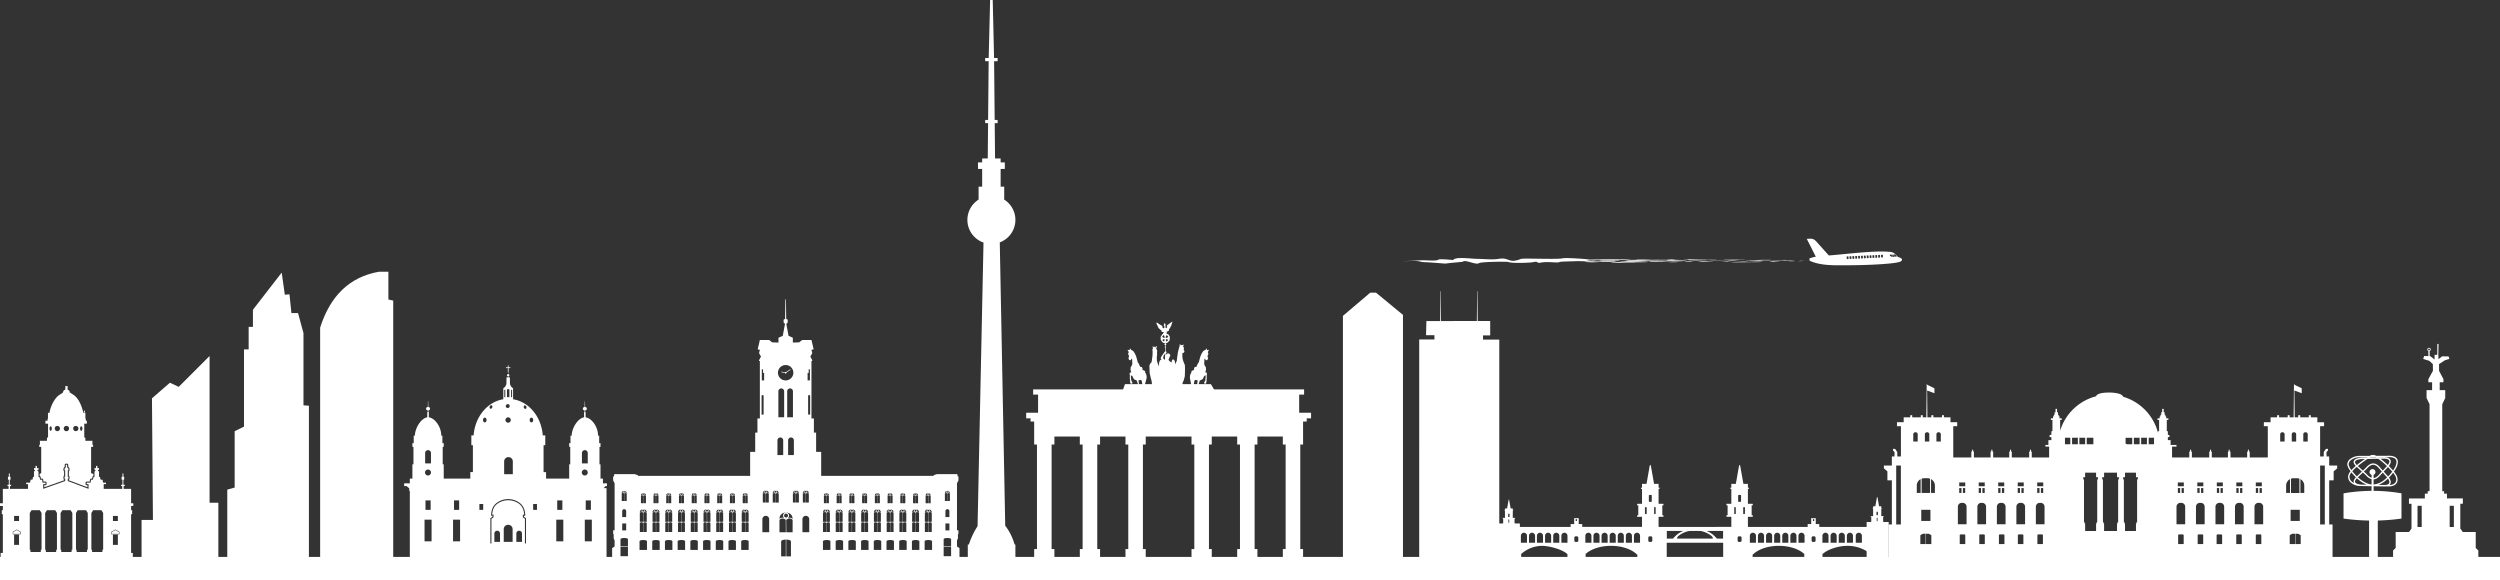 <svg xmlns="http://www.w3.org/2000/svg" width="1920" height="445.713" viewBox="0 0 1920 445.713">
  <rect x="0" y="0" width="1920" height="445.713" fill="#333333" stroke="none"/>
  <g id="Berlin_landmarks" data-name="Berlin landmarks" transform="translate(0 1)">
    <g id="Graphic_Elements" data-name="Graphic Elements" transform="translate(0 -1)">
      <path id="Path_3989" data-name="Path 3989" d="M64.069,484.008v-.157h.559v-.558h-.2v-1.069h.792v1.069h-.2v.558h.559v4.5H65.9v1.511h.819v2.268H64.718V502.74h.5l.363.573v1.981h5.4v3.1h.5v1.584H69.97v20.145l1.756.643v1.419a.834.834,0,0,0-.637.618l-.389,1.53h-.648a.836.836,0,0,0-.817.63l-.438,1.664H66.551a.846.846,0,0,0-.844.845v1.086a.846.846,0,0,0,.844.845h.6v1.573l-14.265-5.353v-.431a.846.846,0,0,0,.483-.763v-1.569a.847.847,0,0,0-.483-.763v-3.3a.846.846,0,0,0,.483-.763v-1.569a10.354,10.354,0,0,0-.981-1.4V523.7a.846.846,0,0,0-.845-.844h-.981a.846.846,0,0,0-.844.844v1.357a10.275,10.275,0,0,0-.981,1.4v1.569a.846.846,0,0,0,.483.763v3.3a.847.847,0,0,0-.483.763v1.569a.846.846,0,0,0,.483.763v.42l-15.2,5.387v-1.6h.905a.847.847,0,0,0,.845-.845v-1.086a.846.846,0,0,0-.845-.845h-1.52l-.272-1.592a.839.839,0,0,0-.833-.7h-.847l-.369-1.521a.834.834,0,0,0-.67-.632v-1.409l1.242-.647V509.974H30.147V508.39h.5v-3.1h5.4v-1.981l.273-.573h.588V492.13H34.9v-2.268h1.621v-1.511h.323v-4.5h1.13a25.679,25.679,0,0,1,4.9-11.242A12.806,12.806,0,0,1,47.45,469v-.509h.836l.23-1.043a2.1,2.1,0,0,1,1.678-1.411v-2.761h1.724v2.787a2.094,2.094,0,0,1,1.542,1.386l.232,1.043h.97v.474a12.131,12.131,0,0,1,4.364,3.445c2.15,2.6,3.941,6.681,5.044,11.6M2.188,542.189H6.594v-2.136h-.83v-1.026H6.775v-3.863H6.11v-2.2h.664v-2.6H7.5v2.6h.6v2.2H7.5v3.863H8.525v1.026H7.68v2.136H21.53v-3.637H20.081v-1.086h2.9l.6-2.294h1.305l.55-2.167H26.1v-3.871l.348-.669H26.8v-.828h-.709V526.3h1.207v-1.689H28.35V526.3h1.237v1.338H28.8v.828h.475l.294.773v3.767h.694l.526,2.167H32.3l.392,2.294h2.232v1.086h-1.75v3.637l16.89-5.986v-1.78h-.483v-1.569h.483v-4.828h-.483v-1.569h.483v-.634h.5V523.7h.981v2.127h.5v.634h.483v1.569h-.483v4.828h.483v1.569h-.483v1.78L68,542.189v-3.637H66.551v-1.086h2.9l.6-2.294h1.305l.55-2.167h.664v-3.871l.348-.669h.347v-.828h-.709V526.3h1.207v-1.689h1.056V526.3h1.237v1.338h-.785v.828h.476l.294.773v3.767h.694l.525,2.167h1.511l.392,2.294H81.4v1.086h-1.75v3.637h14.22v-2.136h-.829v-1.026h1.011v-3.863h-.664v-2.2h.664v-2.6h.724v2.6h.6v2.2h-.6v3.863H95.8v1.026h-.845v2.136h5.726v11.1h1.69v2.051h-1.69v3.242h.815V561.5l-.815.347v29.588h1.327v3.139H.5v-3.139h1.69V561.847l-.815-.347v-2.912h.815v-3.242H0v-2.051H2.188ZM24.216,558.6h6.366l1.328,2.112V588.9l-.513.015-.12,1.8H23.416l-.076-1.766-.483-.015V560.777Zm11.828,0h6.367l1.327,2.112V588.9l-.513.015-.121,1.8h-7.86l-.076-1.766-.483-.015V560.777Zm11.828,0H54.24l1.327,2.112V588.9l-.513.015-.121,1.8h-7.86L47,588.945l-.483-.015V560.777Zm11.828,0h6.367l1.328,2.112V588.9l-.513.015-.12,1.8H58.9l-.076-1.766-.483-.015V560.777Zm11.829,0H77.9l1.327,2.112V588.9l-.513.015-.121,1.8h-7.86l-.076-1.766-.483-.015V560.777Zm-60.7,18.807h3.782v7.805H10.827Zm0-14.4h3.782v3.9H10.827Zm75.9,14.4h3.782v7.805H86.729Zm0-14.4h3.782v3.9H86.729ZM12.961,573.461l2.9,1.672.091.052v1.957H9.794v-1.957l.091-.052,2.9-1.672.09-.052Zm75.731,0,2.9,1.672.092.052v1.957H85.524v-1.957l.091-.052,2.9-1.672.09-.052Zm2.626,1.932L88.6,573.826l-2.716,1.568v1.388h5.431Zm-75.731,0-2.716-1.568-2.716,1.568v1.388h5.431Zm35.405-81.558a2.052,2.052,0,1,1-2.052,2.052,2.052,2.052,0,0,1,2.052-2.052m11.4.308c.488,0,.885.781.885,1.744s-.4,1.744-.885,1.744-.885-.781-.885-1.744.4-1.744.885-1.744m-23.476,0c.489,0,.885.781.885,1.744s-.4,1.744-.885,1.744-.885-.781-.885-1.744.4-1.744.885-1.744m18.882-.205a2,2,0,1,1-1.567,1.95,1.79,1.79,0,0,1,1.567-1.95m-14.159,0a2,2,0,1,1-1.567,1.95,1.79,1.79,0,0,1,1.567-1.95" transform="translate(0 -166.763)" fill="#fff" fill-rule="evenodd"/>
      <path id="Path_3990" data-name="Path 3990" d="M754.282,494.8h86.231V476.369H844.4v-14.8h1.709V450.724h1.866v-44.18h-.641l.1-.743,1.407-2.655-1.484-2.6.622-2.565-1.671-.35,1.671-7.208H855.1l2.331,1.827,4.838.156v-3.692l3.3-1.477,1.713-9.17-1.086-1.078.037-2.148,1.129-.632.2-14.947h.448l.2,14.947,1.129.632.036,2.148-1.086,1.078,1.713,9.17,3.3,1.477V392.4l4.838-.156,2.332-1.827h7.129l1.671,7.208-1.671.35.622,2.565-1.484,2.6,1.407,2.655.1.743h-.641v44.18h1.865v10.841h1.709v14.8h3.886V494.8H981.5v-.58l2.48-.778h15.633l.322,1.8h.557V498.3l-1.125,2.176v36.089h1.094v2.984h-.377v3.233l-.717,1.616v4.6l1.909,1.306v6.808H999.37v.022H736.426v-.022h-1.909V550.3l1.909-1.306v-4.6l-.716-1.616v-3.233h-.376v-2.984h1.093V500.472L735.3,498.3v-3.047h.556l.322-1.8H751.8l2.479.778Zm113.508-79.877a.648.648,0,0,1,.372.117l3.169-2.163.262.385-3.169,2.163a.662.662,0,0,1,.018.152.653.653,0,0,1-1.294.124l-2.69-.474.08-.459,2.691.474a.652.652,0,0,1,.56-.317m-18.322-1.98h.952v2.8h.836v5.721h-1.788Zm18.322-3.274a5.906,5.906,0,1,1-5.906,5.906,5.906,5.906,0,0,1,5.906-5.906m18.63,3.274h-.952v2.8h-.835v5.721h1.788Zm-.6,19.768h0a.779.779,0,0,0-.777.777v14.222H886.6V433.492a.779.779,0,0,0-.777-.777m-14.647-5.09h0a2.221,2.221,0,0,1,2.214,2.215v19.934h-4.429V429.84a2.221,2.221,0,0,1,2.215-2.215m-6.761,0h0a2.221,2.221,0,0,1,2.214,2.215v19.934H862.2V429.84a2.221,2.221,0,0,1,2.214-2.215m-14.339,5.09h0a.779.779,0,0,1,.777.777v14.222h-1.555V433.492a.78.78,0,0,1,.778-.777m-89.585,77.329v5.726h-1.834l-.039-5.732h.083a1.2,1.2,0,0,1,.854-.374,1.042,1.042,0,0,1,.762.26c.016.015.1.071.173.12m111.353,35.129v11.479h-3.583V543.735c1.82.029,3.583.508,3.583,1.437M867.9,556.652h-3.584V545.173c0-.929,1.764-1.409,3.584-1.437Zm122.593-19.966h3.047v-5.347h-3.047Zm1.523-16.331h0a1.528,1.528,0,0,0-1.523,1.523v4.532h3.047v-4.532a1.528,1.528,0,0,0-1.523-1.523m-1.945-12.013v5.726h1.835l.038-5.731h-.084a1.2,1.2,0,0,0-.854-.375,1.041,1.041,0,0,0-.761.26c-.017.015-.1.071-.174.12m1.974,5.726h1.873v-5.662a1.039,1.039,0,0,0-.93-.444,1.2,1.2,0,0,0-.854.375h-.051Zm-.453-7.36a.569.569,0,0,1,.8,0h0a.568.568,0,1,1-.8,0m2.325,1.352a1.924,1.924,0,0,0-3.845,0l.013-.013a1.271,1.271,0,0,1,.929-.323,1.607,1.607,0,0,1,.456.086.867.867,0,0,1-.1-.084h0a.879.879,0,1,1,1.243-1.243h0a.879.879,0,0,1,0,1.243.857.857,0,0,1-.1.086,1.589,1.589,0,0,1,.463-.088,1.27,1.27,0,0,1,.929.323Zm-2.139-.1a1.178,1.178,0,0,1,.168.129v-.1a.865.865,0,0,1-.168-.026m.306.1a1.24,1.24,0,0,1,.136-.1.869.869,0,0,1-.135.024ZM989.127,556.5h5.72v-7.2h-5.72Zm0-13.009v5.393h5.719V543.5c0-1.316-5.719-1.316-5.719,0M883.279,525.465h0a2.619,2.619,0,0,0-2.611,2.611v9.947h5.222v-9.947a2.619,2.619,0,0,0-2.611-2.611m-9.94-17.018v6.843h2.193l.045-6.849h-.1a1.427,1.427,0,0,0-1.021-.448,1.243,1.243,0,0,0-.91.311c-.019.019-.12.085-.207.143m2.358,6.843h2.238v-6.766a1.24,1.24,0,0,0-1.111-.531,1.427,1.427,0,0,0-1.021.448h-.061Zm-.539-8.795a.679.679,0,0,1,.96,0h0a.679.679,0,0,1-.96.961h0a.678.678,0,0,1,0-.96m2.776,1.615a2.3,2.3,0,0,0-4.594.006l.016-.015a1.512,1.512,0,0,1,1.11-.386,1.911,1.911,0,0,1,.544.1,1.024,1.024,0,0,1-.116-.1h0a1.05,1.05,0,0,1,1.485-1.486h0a1.052,1.052,0,0,1,0,1.486,1.023,1.023,0,0,1-.12.1,1.93,1.93,0,0,1,.554-.1,1.512,1.512,0,0,1,1.11.386Zm-2.556-.118a1.427,1.427,0,0,1,.2.155v-.124a1.044,1.044,0,0,1-.2-.031m.367.116a1.509,1.509,0,0,1,.161-.119.941.941,0,0,1-.161.03Zm5.227.338v6.843h2.193l.045-6.849h-.1a1.428,1.428,0,0,0-1.021-.448,1.244,1.244,0,0,0-.91.311c-.019.019-.12.085-.207.143m2.359,6.843h2.238v-6.766a1.242,1.242,0,0,0-1.112-.531,1.43,1.43,0,0,0-1.021.448h-.061Zm-.54-8.795a.68.68,0,0,1,.961,0h0a.679.679,0,0,1-.96.961h0a.679.679,0,0,1,0-.96m2.777,1.615a2.3,2.3,0,0,0-4.594.006l.016-.015a1.512,1.512,0,0,1,1.11-.386,1.92,1.92,0,0,1,.545.1.976.976,0,0,1-.117-.1h0a1.05,1.05,0,0,1,1.485-1.486h0a1.05,1.05,0,0,1,0,1.486,1.018,1.018,0,0,1-.12.1,1.935,1.935,0,0,1,.554-.1,1.512,1.512,0,0,1,1.11.386Zm-2.556-.118a1.4,1.4,0,0,1,.2.155v-.124a1.042,1.042,0,0,1-.2-.031m.367.116a1.517,1.517,0,0,1,.162-.119.966.966,0,0,1-.161.03Zm13.057,36.94v6.636h5.72v-6.636c0-1.316-5.72-1.316-5.72,0m9.761,0v6.636h5.72v-6.636c0-1.316-5.72-1.316-5.72,0m9.76,0v6.636h5.72v-6.636c0-1.316-5.72-1.316-5.72,0m9.761,0v6.636h5.72v-6.636c0-1.316-5.72-1.316-5.72,0m9.76,0v6.636h5.72v-6.636c0-1.316-5.72-1.316-5.72,0m9.761,0v6.636h5.719v-6.636c0-1.316-5.719-1.316-5.719,0m9.76,0v6.636h5.72v-6.636c0-1.316-5.72-1.316-5.72,0m9.76,0v6.636h5.72v-6.636c0-1.316-5.72-1.316-5.72,0m9.76,0v6.636h5.719v-6.636c0-1.316-5.719-1.316-5.719,0m-78.062-14.157v7.014h2.534l.052-7.02h-.115a1.75,1.75,0,0,0-1.18-.459,1.556,1.556,0,0,0-1.052.318c-.022.019-.139.087-.24.147m2.357-.465a1.646,1.646,0,0,1,.232.158v-.127a1.378,1.378,0,0,1-.233-.031m.424.119a1.556,1.556,0,0,1,.187-.122,1.343,1.343,0,0,1-.187.03Zm-.056,7.36h2.587v-6.935a1.5,1.5,0,0,0-1.284-.544,1.75,1.75,0,0,0-1.18.459h-.071Zm7.058-7.014v7.014h2.535l.052-7.02h-.115a1.749,1.749,0,0,0-1.18-.459,1.556,1.556,0,0,0-1.052.318c-.022.019-.139.087-.24.147m2.357-.465a1.615,1.615,0,0,1,.232.158v-.127a1.387,1.387,0,0,1-.233-.031m.424.119a1.624,1.624,0,0,1,.187-.122,1.331,1.331,0,0,1-.186.03Zm-.055,7.36h2.587v-6.935a1.5,1.5,0,0,0-1.285-.544,1.751,1.751,0,0,0-1.18.459h-.07Zm7.058-7.014v7.014h2.535l.052-7.02h-.115a1.75,1.75,0,0,0-1.18-.459,1.556,1.556,0,0,0-1.052.318c-.022.019-.14.087-.24.147m2.357-.465a1.6,1.6,0,0,1,.232.158v-.127a1.387,1.387,0,0,1-.234-.031m.424.119a1.658,1.658,0,0,1,.187-.122,1.331,1.331,0,0,1-.186.03Zm-.055,7.36h2.587v-6.935a1.5,1.5,0,0,0-1.285-.544,1.752,1.752,0,0,0-1.18.459h-.07Zm7.058-7.014v7.014h2.534l.053-7.02h-.115a1.75,1.75,0,0,0-1.18-.459,1.555,1.555,0,0,0-1.052.318c-.022.019-.139.087-.24.147m2.357-.465a1.618,1.618,0,0,1,.232.158v-.127a1.394,1.394,0,0,1-.234-.031m.424.119a1.554,1.554,0,0,1,.187-.122,1.353,1.353,0,0,1-.187.03Zm-.055,7.36h2.587v-6.935a1.5,1.5,0,0,0-1.285-.544,1.754,1.754,0,0,0-1.18.459h-.07Zm7.057-7.014v7.014h2.535l.052-7.02h-.115a1.748,1.748,0,0,0-1.18-.459,1.558,1.558,0,0,0-1.052.318c-.022.019-.139.087-.24.147m2.357-.465a1.6,1.6,0,0,1,.232.158v-.127a1.387,1.387,0,0,1-.233-.031m.424.119a1.6,1.6,0,0,1,.187-.122,1.349,1.349,0,0,1-.186.03Zm-.055,7.36H940.9v-6.935a1.5,1.5,0,0,0-1.284-.544,1.753,1.753,0,0,0-1.18.459h-.07Zm7.058-7.014v7.014h2.534l.053-7.02h-.116a1.749,1.749,0,0,0-1.18-.459,1.555,1.555,0,0,0-1.052.318c-.023.019-.14.087-.24.147m2.357-.465a1.618,1.618,0,0,1,.232.158v-.127a1.386,1.386,0,0,1-.233-.031m.424.119a1.685,1.685,0,0,1,.187-.122,1.325,1.325,0,0,1-.186.03Zm-.055,7.36h2.587v-6.935a1.5,1.5,0,0,0-1.285-.544,1.752,1.752,0,0,0-1.18.459h-.07Zm7.057-7.014v7.014h2.535l.052-7.02h-.115a1.75,1.75,0,0,0-1.18-.459,1.556,1.556,0,0,0-1.052.318c-.022.019-.139.087-.24.147m2.357-.465a1.608,1.608,0,0,1,.232.158v-.127a1.4,1.4,0,0,1-.233-.031m.424.119a1.633,1.633,0,0,1,.188-.122,1.354,1.354,0,0,1-.187.03Zm-.055,7.36h2.587v-6.935a1.5,1.5,0,0,0-1.284-.544,1.753,1.753,0,0,0-1.18.459h-.07Zm7.058-7.014v7.014h2.534l.053-7.02h-.115a1.75,1.75,0,0,0-1.18-.459,1.556,1.556,0,0,0-1.052.318c-.022.019-.14.087-.24.147m2.357-.465a1.689,1.689,0,0,1,.232.158v-.127a1.377,1.377,0,0,1-.233-.031m.423.119a1.629,1.629,0,0,1,.188-.122,1.361,1.361,0,0,1-.186.03Zm-.054,7.36h2.587v-6.935a1.5,1.5,0,0,0-1.285-.544,1.754,1.754,0,0,0-1.18.459h-.07Zm-71.208-14.863v7.014h2.534l.052-7.021h-.115a1.754,1.754,0,0,0-1.18-.459,1.553,1.553,0,0,0-1.052.319c-.022.019-.139.086-.24.147m2.725,7.014h2.587v-6.936a1.5,1.5,0,0,0-1.284-.544,1.754,1.754,0,0,0-1.18.459h-.07Zm-.623-9.016a.857.857,0,0,1,1.11,0h0a.642.642,0,0,1,0,.984.858.858,0,0,1-1.109,0h0a.642.642,0,0,1,0-.984m3.209,1.656c-.061-3.025-5.255-3.023-5.31.006l.019-.015a1.894,1.894,0,0,1,1.283-.4,2.431,2.431,0,0,1,.629.1,1.164,1.164,0,0,1-.134-.1h0a.992.992,0,0,1,0-1.523,1.327,1.327,0,0,1,1.716,0h0a.993.993,0,0,1,0,1.523,1.252,1.252,0,0,1-.138.106,2.456,2.456,0,0,1,.64-.108,1.9,1.9,0,0,1,1.283.4Zm-2.954-.12a1.64,1.64,0,0,1,.232.159v-.127a1.313,1.313,0,0,1-.233-.031m.423.12a1.615,1.615,0,0,1,.188-.122,1.4,1.4,0,0,1-.187.03Zm7,.346v7.014h2.535l.052-7.021h-.115a1.752,1.752,0,0,0-1.18-.459,1.553,1.553,0,0,0-1.052.319c-.022.019-.139.086-.24.147m2.726,7.014h2.587v-6.936a1.506,1.506,0,0,0-1.285-.544,1.754,1.754,0,0,0-1.18.459h-.07Zm-.624-9.016a.858.858,0,0,1,1.11,0h0a.642.642,0,0,1,0,.984.859.859,0,0,1-1.11,0h0a.642.642,0,0,1,0-.984m3.21,1.656c-.061-3.025-5.256-3.023-5.31.006l.019-.015a1.892,1.892,0,0,1,1.283-.4,2.44,2.44,0,0,1,.63.1,1.247,1.247,0,0,1-.134-.1h0a.993.993,0,0,1,0-1.523,1.327,1.327,0,0,1,1.717,0h0a.993.993,0,0,1,0,1.523,1.143,1.143,0,0,1-.138.106,2.455,2.455,0,0,1,.64-.108,1.894,1.894,0,0,1,1.283.4Zm-2.954-.12a1.609,1.609,0,0,1,.232.159v-.127a1.313,1.313,0,0,1-.233-.031m.424.12a1.564,1.564,0,0,1,.187-.122,1.383,1.383,0,0,1-.186.03Zm7,.346v7.014h2.534l.052-7.021h-.115a1.752,1.752,0,0,0-1.18-.459,1.553,1.553,0,0,0-1.052.319c-.022.019-.14.086-.24.147m2.725,7.014h2.587v-6.936a1.5,1.5,0,0,0-1.285-.544,1.755,1.755,0,0,0-1.18.459h-.07Zm-.624-9.016a.858.858,0,0,1,1.11,0h0a.642.642,0,0,1,0,.984.859.859,0,0,1-1.11,0h0a.642.642,0,0,1,0-.984m3.21,1.656c-.061-3.025-5.255-3.023-5.31.006l.018-.015a1.9,1.9,0,0,1,1.284-.4,2.435,2.435,0,0,1,.629.1,1.164,1.164,0,0,1-.134-.1h0a.992.992,0,0,1,0-1.523,1.326,1.326,0,0,1,1.716,0h0a.992.992,0,0,1,0,1.523,1.134,1.134,0,0,1-.138.106,2.461,2.461,0,0,1,.641-.108,1.893,1.893,0,0,1,1.283.4Zm-2.954-.12a1.6,1.6,0,0,1,.232.159v-.127a1.322,1.322,0,0,1-.234-.031m.424.12a1.654,1.654,0,0,1,.187-.122,1.368,1.368,0,0,1-.186.03Zm7,.346v7.014h2.534l.053-7.021h-.116a1.751,1.751,0,0,0-1.18-.459,1.552,1.552,0,0,0-1.052.319c-.022.019-.139.086-.24.147m2.725,7.014h2.587v-6.936a1.5,1.5,0,0,0-1.284-.544,1.754,1.754,0,0,0-1.18.459h-.07Zm-.623-9.016a.857.857,0,0,1,1.11,0h0a.642.642,0,0,1,0,.984.858.858,0,0,1-1.109,0h0a.641.641,0,0,1,0-.984m3.209,1.656c-.061-3.025-5.255-3.023-5.31.006l.019-.015a1.894,1.894,0,0,1,1.283-.4,2.439,2.439,0,0,1,.63.1,1.121,1.121,0,0,1-.134-.1h0a.993.993,0,0,1,0-1.523,1.326,1.326,0,0,1,1.716,0h0a.993.993,0,0,1,0,1.523,1.21,1.21,0,0,1-.139.106,2.456,2.456,0,0,1,.641-.108,1.894,1.894,0,0,1,1.283.4Zm-2.954-.12a1.612,1.612,0,0,1,.232.159v-.127a1.328,1.328,0,0,1-.234-.031m.424.12a1.613,1.613,0,0,1,.188-.122,1.391,1.391,0,0,1-.187.03Zm7,.346v7.014h2.534l.053-7.021h-.115a1.753,1.753,0,0,0-1.18-.459,1.553,1.553,0,0,0-1.052.319c-.022.019-.139.086-.24.147m2.725,7.014H940.9v-6.936a1.505,1.505,0,0,0-1.284-.544,1.754,1.754,0,0,0-1.18.459h-.07Zm-.623-9.016a.857.857,0,0,1,1.11,0h0a.643.643,0,0,1,0,.984.859.859,0,0,1-1.11,0h0a.641.641,0,0,1,0-.984m3.21,1.656c-.062-3.025-5.256-3.023-5.31.006l.019-.015a1.9,1.9,0,0,1,1.283-.4,2.441,2.441,0,0,1,.63.1,1.177,1.177,0,0,1-.134-.1h0a.993.993,0,0,1,0-1.523,1.326,1.326,0,0,1,1.716,0h0a.994.994,0,0,1,0,1.523,1.12,1.12,0,0,1-.138.106,2.454,2.454,0,0,1,.64-.108,1.894,1.894,0,0,1,1.283.4Zm-2.954-.12a1.591,1.591,0,0,1,.232.159v-.127a1.313,1.313,0,0,1-.233-.031m.423.12a1.619,1.619,0,0,1,.188-.122,1.386,1.386,0,0,1-.186.03Zm7,.346v7.014h2.534l.052-7.021h-.115a1.753,1.753,0,0,0-1.18-.459,1.551,1.551,0,0,0-1.051.319c-.023.019-.14.086-.24.147m2.725,7.014h2.587v-6.936a1.506,1.506,0,0,0-1.285-.544,1.752,1.752,0,0,0-1.18.459h-.07Zm-.624-9.016a.857.857,0,0,1,1.11,0h0a.642.642,0,0,1,0,.984.859.859,0,0,1-1.11,0h0a.642.642,0,0,1,0-.984m3.21,1.656c-.061-3.025-5.255-3.023-5.31.006l.019-.015a1.9,1.9,0,0,1,1.284-.4,2.434,2.434,0,0,1,.629.1,1.252,1.252,0,0,1-.134-.1h0a.994.994,0,0,1,0-1.523,1.327,1.327,0,0,1,1.717,0h0a.992.992,0,0,1,0,1.523,1.2,1.2,0,0,1-.138.106,2.456,2.456,0,0,1,.64-.108,1.893,1.893,0,0,1,1.283.4Zm-2.954-.12a1.612,1.612,0,0,1,.232.159v-.127a1.32,1.32,0,0,1-.233-.031m.424.12a1.681,1.681,0,0,1,.187-.122,1.362,1.362,0,0,1-.186.03Zm7,.346v7.014h2.535l.052-7.021h-.115a1.754,1.754,0,0,0-1.18-.459,1.552,1.552,0,0,0-1.052.319c-.022.019-.139.086-.24.147m2.725,7.014h2.587v-6.936a1.5,1.5,0,0,0-1.284-.544,1.753,1.753,0,0,0-1.18.459h-.07Zm-.624-9.016a.858.858,0,0,1,1.111,0h0a.642.642,0,0,1,0,.984.859.859,0,0,1-1.11,0h0a.642.642,0,0,1,0-.984m3.21,1.656c-.062-3.025-5.255-3.023-5.31.006l.019-.015a1.894,1.894,0,0,1,1.283-.4,2.433,2.433,0,0,1,.63.1,1.155,1.155,0,0,1-.134-.1h0a.992.992,0,0,1,0-1.523,1.326,1.326,0,0,1,1.716,0h0a.994.994,0,0,1,0,1.523,1.205,1.205,0,0,1-.139.106,2.456,2.456,0,0,1,.64-.108,1.9,1.9,0,0,1,1.284.4Zm-2.954-.12a1.6,1.6,0,0,1,.232.159v-.127a1.33,1.33,0,0,1-.233-.031m.424.12a1.629,1.629,0,0,1,.188-.122,1.392,1.392,0,0,1-.187.03Zm7,.346v7.014h2.534l.053-7.021h-.115a1.753,1.753,0,0,0-1.18-.459,1.553,1.553,0,0,0-1.052.319c-.022.019-.14.086-.24.147m2.726,7.014h2.587v-6.936a1.506,1.506,0,0,0-1.285-.544,1.754,1.754,0,0,0-1.18.459h-.07Zm-.624-9.016a.857.857,0,0,1,1.11,0h0a.643.643,0,0,1,0,.984.859.859,0,0,1-1.11,0h0a.641.641,0,0,1,0-.984m3.21,1.656c-.062-3.025-5.256-3.023-5.31.006l.019-.015a1.894,1.894,0,0,1,1.283-.4,2.44,2.44,0,0,1,.63.1,1.132,1.132,0,0,1-.134-.1h0a.994.994,0,0,1,0-1.523,1.326,1.326,0,0,1,1.716,0h0a.993.993,0,0,1,0,1.523,1.2,1.2,0,0,1-.139.106,2.459,2.459,0,0,1,.641-.108,1.9,1.9,0,0,1,1.283.4Zm-2.954-.12a1.632,1.632,0,0,1,.232.159v-.127a1.312,1.312,0,0,1-.233-.031m.423.12a1.625,1.625,0,0,1,.188-.122,1.391,1.391,0,0,1-.187.03Zm7,8.195v7.014h2.534l.052-7.02h-.115a1.749,1.749,0,0,0-1.18-.459,1.554,1.554,0,0,0-1.052.318c-.023.019-.14.087-.24.147m2.357-.465a1.6,1.6,0,0,1,.232.158v-.127a1.389,1.389,0,0,1-.233-.031m.424.119a1.6,1.6,0,0,1,.187-.122,1.357,1.357,0,0,1-.186.03Zm-.055,7.36h2.587v-6.935a1.5,1.5,0,0,0-1.284-.544,1.75,1.75,0,0,0-1.18.459h-.07Zm-2.726-14.863v7.014h2.535l.052-7.021h-.115a1.752,1.752,0,0,0-1.18-.459,1.554,1.554,0,0,0-1.052.319c-.022.019-.139.086-.24.147m2.726,7.014h2.587v-6.936a1.505,1.505,0,0,0-1.284-.544,1.75,1.75,0,0,0-1.18.459h-.07Zm-.624-9.016a.857.857,0,0,1,1.11,0h0a.641.641,0,0,1,0,.984.858.858,0,0,1-1.109,0h0a.641.641,0,0,1,0-.984m3.21,1.656c-.062-3.025-5.255-3.023-5.31.006l.018-.015a1.894,1.894,0,0,1,1.283-.4,2.44,2.44,0,0,1,.63.1,1.234,1.234,0,0,1-.134-.1.992.992,0,0,1,0-1.523,1.325,1.325,0,0,1,1.715,0h0a.993.993,0,0,1,0,1.523,1.188,1.188,0,0,1-.138.106,2.458,2.458,0,0,1,.64-.108,1.894,1.894,0,0,1,1.283.4Zm-2.954-.12a1.6,1.6,0,0,1,.232.159v-.127a1.323,1.323,0,0,1-.233-.031m.424.12a1.6,1.6,0,0,1,.187-.122,1.4,1.4,0,0,1-.186.03Zm-80.313-12.654v5.726h1.835l.038-5.732h-.084a1.192,1.192,0,0,0-.854-.374,1.041,1.041,0,0,0-.762.26c-.017.015-.1.071-.174.12m1.974,5.726h1.873v-5.662a1.039,1.039,0,0,0-.93-.444,1.2,1.2,0,0,0-.854.374H899.2Zm-.452-7.36a.569.569,0,0,1,.8,0h0a.568.568,0,0,1-.8.8h0a.569.569,0,0,1,0-.8m2.324,1.352a1.924,1.924,0,0,0-3.845,0l.013-.012a1.265,1.265,0,0,1,.929-.323,1.622,1.622,0,0,1,.455.085.9.9,0,0,1-.1-.083h0a.879.879,0,0,1,1.243-1.244h0a.88.88,0,0,1,0,1.244.85.85,0,0,1-.1.086,1.588,1.588,0,0,1,.464-.088,1.265,1.265,0,0,1,.929.323Zm-2.139-.1a1.184,1.184,0,0,1,.168.129v-.1a.824.824,0,0,1-.168-.026m.307.1a1.172,1.172,0,0,1,.136-.1.858.858,0,0,1-.135.024Zm7.77.283v5.726h1.835l.038-5.732h-.083a1.194,1.194,0,0,0-.854-.374,1.042,1.042,0,0,0-.762.26c-.016.015-.1.071-.173.12m1.973,5.726h1.873v-5.662a1.039,1.039,0,0,0-.93-.444,1.194,1.194,0,0,0-.854.374h-.051Zm-.452-7.36a.57.57,0,0,1,.8,0h0a.569.569,0,0,1-.8.8h0a.569.569,0,0,1,0-.8m2.324,1.352a1.924,1.924,0,0,0-3.845,0l.013-.012a1.266,1.266,0,0,1,.929-.323,1.628,1.628,0,0,1,.456.085.929.929,0,0,1-.1-.083.879.879,0,0,1,1.242-1.244h0a.88.88,0,0,1-.1,1.33,1.592,1.592,0,0,1,.464-.088,1.267,1.267,0,0,1,.929.323Zm-2.139-.1a1.182,1.182,0,0,1,.168.129v-.1a.822.822,0,0,1-.169-.026m.307.1a1.311,1.311,0,0,1,.136-.1.836.836,0,0,1-.135.024Zm7.77.283v5.726h1.835l.038-5.732h-.083a1.2,1.2,0,0,0-.854-.374,1.042,1.042,0,0,0-.762.26c-.016.015-.1.071-.173.12m1.973,5.726H920.6v-5.662a1.039,1.039,0,0,0-.93-.444,1.2,1.2,0,0,0-.854.374h-.05Zm-.452-7.36a.57.57,0,0,1,.8,0h0a.569.569,0,0,1-.8.8h0a.568.568,0,0,1,0-.8m2.325,1.352a1.924,1.924,0,0,0-3.845,0l.013-.012a1.266,1.266,0,0,1,.929-.323,1.626,1.626,0,0,1,.456.085.916.916,0,0,1-.1-.083.879.879,0,0,1,1.242-1.244h0a.88.88,0,0,1,0,1.244.83.83,0,0,1-.1.086,1.585,1.585,0,0,1,.464-.088,1.266,1.266,0,0,1,.929.323Zm-2.14-.1a1.154,1.154,0,0,1,.168.129v-.1a.837.837,0,0,1-.169-.026m.307.1a1.286,1.286,0,0,1,.136-.1.842.842,0,0,1-.135.024Zm7.77.283v5.726h1.835l.038-5.732h-.084a1.193,1.193,0,0,0-.854-.374,1.041,1.041,0,0,0-.762.26c-.017.015-.1.071-.174.12m1.973,5.726h1.874v-5.662a1.04,1.04,0,0,0-.931-.444,1.193,1.193,0,0,0-.854.374h-.051Zm-.451-7.36a.569.569,0,0,1,.8,0h0a.568.568,0,0,1-.8.8h0a.569.569,0,0,1,0-.8m2.324,1.352a1.924,1.924,0,0,0-3.845,0l.013-.012a1.264,1.264,0,0,1,.929-.323,1.622,1.622,0,0,1,.456.085.916.916,0,0,1-.1-.083h0a.879.879,0,0,1,1.243-1.244h0a.88.88,0,0,1,0,1.244.866.866,0,0,1-.1.086,1.588,1.588,0,0,1,.464-.088,1.266,1.266,0,0,1,.929.323Zm-2.14-.1a1.16,1.16,0,0,1,.168.129v-.1a.836.836,0,0,1-.169-.026m.307.1a1.187,1.187,0,0,1,.136-.1.851.851,0,0,1-.135.024Zm7.77.283v5.726h1.834l.038-5.732h-.083a1.2,1.2,0,0,0-.854-.374,1.041,1.041,0,0,0-.762.26c-.016.015-.1.071-.174.12m1.973,5.726h1.874v-5.662a1.039,1.039,0,0,0-.93-.444,1.2,1.2,0,0,0-.854.374h-.051Zm-.452-7.36a.569.569,0,0,1,.8,0h0a.569.569,0,0,1-.8.8h0a.568.568,0,0,1,0-.8m2.324,1.352a1.924,1.924,0,0,0-3.845,0l.013-.012a1.266,1.266,0,0,1,.929-.323,1.627,1.627,0,0,1,.456.085.858.858,0,0,1-.1-.083h0a.879.879,0,0,1,1.243-1.244h0a.88.88,0,0,1,0,1.244.856.856,0,0,1-.1.086,1.59,1.59,0,0,1,.463-.088,1.265,1.265,0,0,1,.929.323Zm-2.139-.1a1.187,1.187,0,0,1,.168.129v-.1a.825.825,0,0,1-.169-.026m.307.1a1.166,1.166,0,0,1,.136-.1.856.856,0,0,1-.135.024Zm7.77.283v5.726h1.835l.038-5.732h-.083a1.194,1.194,0,0,0-.854-.374,1.042,1.042,0,0,0-.762.26c-.016.015-.1.071-.173.12m1.973,5.726h1.873v-5.662a1.039,1.039,0,0,0-.93-.444,1.2,1.2,0,0,0-.855.374h-.051Zm-.452-7.36a.569.569,0,0,1,.8,0h0a.569.569,0,0,1-.8.8h0a.569.569,0,0,1,0-.8m2.324,1.352a1.924,1.924,0,0,0-3.845,0l.013-.012a1.266,1.266,0,0,1,.929-.323,1.626,1.626,0,0,1,.456.085.922.922,0,0,1-.1-.083.879.879,0,0,1,1.242-1.244h0a.879.879,0,0,1,0,1.244.819.819,0,0,1-.1.086,1.594,1.594,0,0,1,.464-.088,1.266,1.266,0,0,1,.929.323Zm-2.139-.1a1.191,1.191,0,0,1,.168.129v-.1a.83.83,0,0,1-.169-.026m.307.1a1.3,1.3,0,0,1,.136-.1.838.838,0,0,1-.135.024Zm7.77.283v5.726h1.835l.038-5.732h-.084a1.2,1.2,0,0,0-.855-.374,1.04,1.04,0,0,0-.761.26c-.017.015-.1.071-.174.12m1.973,5.726h1.873v-5.662a1.038,1.038,0,0,0-.93-.444,1.2,1.2,0,0,0-.854.374H957.9Zm-.451-7.36a.569.569,0,0,1,.8,0h0a.568.568,0,0,1-.8.8h0a.569.569,0,0,1,0-.8m2.324,1.352a1.924,1.924,0,0,0-3.845,0l.014-.012a1.264,1.264,0,0,1,.929-.323,1.622,1.622,0,0,1,.456.085.98.98,0,0,1-.1-.083.879.879,0,0,1,1.242-1.244h0a.882.882,0,0,1,0,1.244.84.84,0,0,1-.1.086,1.589,1.589,0,0,1,.463-.088,1.266,1.266,0,0,1,.929.323Zm-2.14-.1a1.187,1.187,0,0,1,.168.129v-.1a.836.836,0,0,1-.169-.026m.307.1a1.218,1.218,0,0,1,.135-.1.843.843,0,0,1-.135.024Zm7.769.283v5.726h1.835l.038-5.732h-.083a1.194,1.194,0,0,0-.854-.374,1.041,1.041,0,0,0-.761.26c-.017.015-.1.071-.174.12m1.974,5.726h1.873v-5.662a1.04,1.04,0,0,0-.931-.444,1.192,1.192,0,0,0-.854.374h-.051Zm-.452-7.36a.569.569,0,0,1,.8,0h0a.568.568,0,0,1-.8.8h0a.569.569,0,0,1,0-.8m2.324,1.352a1.924,1.924,0,0,0-3.845,0l.014-.012a1.265,1.265,0,0,1,.929-.323,1.631,1.631,0,0,1,.456.085.866.866,0,0,1-.1-.083h0a.879.879,0,0,1,1.242-1.244h0a.88.88,0,0,1,0,1.244.856.856,0,0,1-.1.086,1.585,1.585,0,0,1,.463-.088,1.266,1.266,0,0,1,.929.323Zm-2.139-.1a1.14,1.14,0,0,1,.168.129v-.1a.823.823,0,0,1-.169-.026m.307.1a1.181,1.181,0,0,1,.136-.1.848.848,0,0,1-.135.024Zm7.627.283v5.726h1.835l.038-5.732H977.1a1.2,1.2,0,0,0-.855-.374,1.041,1.041,0,0,0-.762.26c-.016.015-.1.071-.174.12m1.974,5.726h1.873v-5.662a1.038,1.038,0,0,0-.93-.444,1.191,1.191,0,0,0-.854.374h-.051Zm-.452-7.36a.569.569,0,0,1,.8,0h0a.568.568,0,0,1-.8.8h0a.569.569,0,0,1,0-.8m2.324,1.352a1.924,1.924,0,0,0-3.845,0l.013-.012a1.268,1.268,0,0,1,.929-.323,1.631,1.631,0,0,1,.456.085.866.866,0,0,1-.1-.083h0a.879.879,0,0,1,1.243-1.244h0a.88.88,0,0,1,0,1.244.861.861,0,0,1-.1.086,1.589,1.589,0,0,1,.463-.088,1.265,1.265,0,0,1,.929.323Zm-2.139-.1a1.143,1.143,0,0,1,.168.129v-.1a.822.822,0,0,1-.169-.026m.306.1a1.243,1.243,0,0,1,.136-.1.84.84,0,0,1-.135.024ZM745.3,536.686h-3.046v-5.347H745.3Zm-1.523-16.331h0a1.528,1.528,0,0,1,1.523,1.523v4.532h-3.046v-4.532a1.528,1.528,0,0,1,1.523-1.523m1.944-12.013v5.726h-1.834l-.038-5.731h.084a1.194,1.194,0,0,1,.854-.375,1.041,1.041,0,0,1,.762.26c.017.015.1.071.173.12m-1.973,5.726h-1.873v-5.662a1.039,1.039,0,0,1,.93-.444,1.2,1.2,0,0,1,.855.375h.051Zm.452-7.36a.568.568,0,0,0-.8,0h0a.568.568,0,1,0,.8,0m-2.324,1.352a1.924,1.924,0,0,1,3.845,0l-.013-.013a1.27,1.27,0,0,0-.929-.323,1.6,1.6,0,0,0-.456.086.862.862,0,0,0,.1-.084h0a.879.879,0,1,0-1.243-1.243h0a.879.879,0,0,0,.1,1.329,1.591,1.591,0,0,0-.464-.088,1.27,1.27,0,0,0-.929.323Zm2.139-.1a1.188,1.188,0,0,0-.168.129v-.1a.864.864,0,0,0,.169-.026m-.307.1a1.175,1.175,0,0,0-.136-.1.867.867,0,0,0,.135.024ZM746.67,556.5h-5.72v-7.2h5.72Zm0-13.009v5.393h-5.719V543.5c0-1.316,5.719-1.316,5.719,0m105.848-18.031h0a2.619,2.619,0,0,1,2.611,2.611v9.947h-5.223v-9.947a2.619,2.619,0,0,1,2.611-2.611m20.611,3.054v9.567H868.31l-.1-9.581h.219a3.134,3.134,0,0,1,2.243-.984,2.728,2.728,0,0,1,2,.683c.043.04.265.186.456.316m-5.182,9.567h-4.919v-9.4a2.728,2.728,0,0,1,2.443-1.167,3.133,3.133,0,0,1,2.243.984h.134Zm1.187-13.858a1.493,1.493,0,0,0-2.111,0h0a1.493,1.493,0,0,0,2.11,2.112h0a1.492,1.492,0,0,0,0-2.11m-6.1,3.551c.117-6.487,9.994-6.483,10.1.013l-.034-.033a3.33,3.33,0,0,0-2.441-.848,4.2,4.2,0,0,0-1.2.224,2.367,2.367,0,0,0,.255-.221h0a2.308,2.308,0,1,0-3.263-3.265h0a2.309,2.309,0,0,0,0,3.265,2.352,2.352,0,0,0,.263.227,4.2,4.2,0,0,0-1.217-.232,3.327,3.327,0,0,0-2.44.848Zm5.618-.258a3.154,3.154,0,0,0-.442.34l0-.272a2.3,2.3,0,0,0,.444-.068m-.805.256a3.3,3.3,0,0,0-.357-.262,2.241,2.241,0,0,0,.355.065Zm-5.383-19.329v6.843h-2.193l-.046-6.849h.1a1.427,1.427,0,0,1,1.021-.448,1.242,1.242,0,0,1,.91.311c.02.019.121.085.208.143M860.1,515.29h-2.238v-6.766a1.242,1.242,0,0,1,1.112-.531,1.429,1.429,0,0,1,1.021.448h.061Zm.54-8.795a.68.68,0,0,0-.961,0h0a.679.679,0,0,0,.96.961h0a.68.68,0,0,0,0-.96m-2.777,1.615a2.3,2.3,0,0,1,4.594.006l-.016-.015a1.512,1.512,0,0,0-1.11-.386,1.92,1.92,0,0,0-.545.1,1.032,1.032,0,0,0,.117-.1,1.05,1.05,0,0,0-1.484-1.486h0a1.05,1.05,0,0,0,0,1.486,1.028,1.028,0,0,0,.12.1,1.935,1.935,0,0,0-.554-.1,1.514,1.514,0,0,0-1.111.386Zm2.556-.118a1.426,1.426,0,0,0-.2.155v-.124a1.03,1.03,0,0,0,.2-.031m-.366.116a1.524,1.524,0,0,0-.162-.119.965.965,0,0,0,.161.03Zm-5.227.338v6.843h-2.193l-.045-6.849h.1a1.426,1.426,0,0,1,1.021-.448,1.242,1.242,0,0,1,.909.311c.02.019.121.085.208.143m-2.358,6.843h-2.238v-6.766a1.242,1.242,0,0,1,1.111-.531,1.429,1.429,0,0,1,1.021.448h.06Zm.54-8.795a.68.68,0,0,0-.961,0h0a.679.679,0,0,0,.96.961h0a.68.68,0,0,0,0-.96m-2.777,1.615a2.3,2.3,0,0,1,4.594.006l-.016-.015a1.513,1.513,0,0,0-1.11-.386,1.911,1.911,0,0,0-.545.1,1.031,1.031,0,0,0,.116-.1,1.05,1.05,0,0,0-1.484-1.486h0a1.052,1.052,0,0,0,0,1.486,1.093,1.093,0,0,0,.12.1,1.934,1.934,0,0,0-.554-.1,1.514,1.514,0,0,0-1.111.386Zm2.556-.118a1.445,1.445,0,0,0-.2.155v-.124a1.044,1.044,0,0,0,.2-.031m-.367.116a1.524,1.524,0,0,0-.162-.119.965.965,0,0,0,.161.03Zm-13.058,36.94v6.636h-5.719v-6.636c0-1.316,5.719-1.316,5.719,0m-9.76,0v6.636h-5.72v-6.636c0-1.316,5.72-1.316,5.72,0m-9.76,0v6.636h-5.719v-6.636c0-1.316,5.719-1.316,5.719,0m-9.76,0v6.636h-5.72v-6.636c0-1.316,5.72-1.316,5.72,0m-9.76,0v6.636H794.6v-6.636c0-1.316,5.72-1.316,5.72,0m-9.76,0v6.636h-5.72v-6.636c0-1.316,5.72-1.316,5.72,0m-9.76,0v6.636h-5.719v-6.636c0-1.316,5.719-1.316,5.719,0m-9.761,0v6.636H765.32v-6.636c0-1.316,5.719-1.316,5.719,0m-9.76,0v6.636h-5.719v-6.636c0-1.316,5.719-1.316,5.719,0m78.062-14.157v7.014h-2.535l-.052-7.02h.115a1.748,1.748,0,0,1,1.18-.459,1.555,1.555,0,0,1,1.052.318c.022.019.139.087.241.147m-2.357-.465a1.608,1.608,0,0,0-.232.158v-.127a1.388,1.388,0,0,0,.234-.031m-.424.119a1.626,1.626,0,0,0-.187-.122,1.348,1.348,0,0,0,.186.03Zm.055,7.36h-2.587v-6.935a1.5,1.5,0,0,1,1.284-.544,1.752,1.752,0,0,1,1.18.459h.07Zm-7.058-7.014v7.014h-2.535l-.052-7.02h.116a1.747,1.747,0,0,1,1.18-.459,1.555,1.555,0,0,1,1.052.318c.022.019.14.087.24.147m-2.357-.465a1.615,1.615,0,0,0-.232.158v-.127a1.386,1.386,0,0,0,.233-.031m-.424.119a1.628,1.628,0,0,0-.187-.122,1.351,1.351,0,0,0,.187.03Zm.055,7.36h-2.587v-6.935a1.5,1.5,0,0,1,1.284-.544,1.753,1.753,0,0,1,1.18.459h.071Zm-7.058-7.014v7.014h-2.535l-.052-7.02h.116a1.747,1.747,0,0,1,1.18-.459,1.556,1.556,0,0,1,1.052.318c.022.019.139.087.24.147m-2.357-.465a1.629,1.629,0,0,0-.232.158v-.127a1.381,1.381,0,0,0,.233-.031m-.423.119a1.612,1.612,0,0,0-.187-.122,1.356,1.356,0,0,0,.187.03Zm.055,7.36h-2.588v-6.935a1.5,1.5,0,0,1,1.284-.544,1.754,1.754,0,0,1,1.18.459H817Zm-7.058-7.014v7.014h-2.534l-.053-7.02h.115a1.749,1.749,0,0,1,1.18-.459,1.556,1.556,0,0,1,1.052.318c.022.019.139.087.24.147m-2.357-.465a1.572,1.572,0,0,0-.232.158v-.127a1.388,1.388,0,0,0,.233-.031m-.424.119a1.566,1.566,0,0,0-.187-.122,1.33,1.33,0,0,0,.186.03Zm.055,7.36h-2.587v-6.935a1.5,1.5,0,0,1,1.284-.544,1.75,1.75,0,0,1,1.18.459h.07Zm-7.058-7.014v7.014h-2.535l-.052-7.02h.116a1.749,1.749,0,0,1,1.18-.459,1.555,1.555,0,0,1,1.052.318c.022.019.139.087.24.147m-2.357-.465a1.607,1.607,0,0,0-.232.158v-.127a1.388,1.388,0,0,0,.233-.031m-.424.119a1.657,1.657,0,0,0-.187-.122,1.331,1.331,0,0,0,.186.03Zm.055,7.36H794.9v-6.935a1.5,1.5,0,0,1,1.285-.544,1.752,1.752,0,0,1,1.18.459h.07Zm-7.058-7.014v7.014h-2.535l-.052-7.02h.115a1.75,1.75,0,0,1,1.18-.459,1.557,1.557,0,0,1,1.052.318c.022.019.14.087.24.147m-2.357-.465a1.612,1.612,0,0,0-.232.158v-.127a1.4,1.4,0,0,0,.234-.031m-.424.119a1.62,1.62,0,0,0-.188-.122,1.356,1.356,0,0,0,.187.03Zm.055,7.36h-2.587v-6.935a1.5,1.5,0,0,1,1.284-.544,1.753,1.753,0,0,1,1.18.459h.07Zm-7.058-7.014v7.014h-2.534l-.053-7.02h.115a1.75,1.75,0,0,1,1.18-.459,1.557,1.557,0,0,1,1.052.318c.022.019.139.087.24.147m-2.357-.465a1.607,1.607,0,0,0-.232.158v-.127a1.379,1.379,0,0,0,.233-.031m-.424.119a1.56,1.56,0,0,0-.187-.122,1.363,1.363,0,0,0,.186.03Zm.055,7.36H775.33v-6.935a1.5,1.5,0,0,1,1.284-.544,1.751,1.751,0,0,1,1.18.459h.071Zm-7.058-7.014v7.014h-2.534l-.052-7.02h.115a1.749,1.749,0,0,1,1.18-.459,1.555,1.555,0,0,1,1.052.318c.023.019.14.087.24.147m-2.357-.465a1.608,1.608,0,0,0-.232.158v-.127a1.387,1.387,0,0,0,.233-.031m-.424.119a1.67,1.67,0,0,0-.187-.122,1.359,1.359,0,0,0,.186.03Zm.055,7.36h-2.587v-6.935a1.5,1.5,0,0,1,1.285-.544,1.753,1.753,0,0,1,1.18.459h.07Zm71.208-14.863v7.014h-2.535l-.052-7.021h.115a1.752,1.752,0,0,1,1.18-.459,1.552,1.552,0,0,1,1.052.319c.023.019.139.086.241.147m-2.726,7.014h-2.587v-6.936a1.505,1.505,0,0,1,1.284-.544,1.752,1.752,0,0,1,1.18.459h.07Zm.624-9.016a.857.857,0,0,0-1.11,0h0a.642.642,0,0,0,0,.984.859.859,0,0,0,1.11,0h0a.642.642,0,0,0,0-.984m-3.21,1.656c.061-3.025,5.256-3.023,5.31.006l-.018-.015a1.9,1.9,0,0,0-1.283-.4,2.435,2.435,0,0,0-.63.1,1.24,1.24,0,0,0,.134-.1.992.992,0,0,0,0-1.523,1.326,1.326,0,0,0-1.716,0h0a.993.993,0,0,0,0,1.523,1.142,1.142,0,0,0,.138.106,2.455,2.455,0,0,0-.64-.108,1.894,1.894,0,0,0-1.283.4Zm2.954-.12a1.6,1.6,0,0,0-.232.159v-.127a1.323,1.323,0,0,0,.233-.031m-.424.12a1.621,1.621,0,0,0-.187-.122,1.386,1.386,0,0,0,.186.03Zm-7,.346v7.014h-2.535l-.052-7.021h.116a1.751,1.751,0,0,1,1.18-.459,1.552,1.552,0,0,1,1.052.319c.022.019.14.086.24.147m-2.725,7.014h-2.587v-6.936a1.5,1.5,0,0,1,1.284-.544,1.753,1.753,0,0,1,1.18.459h.071Zm.624-9.016a.857.857,0,0,0-1.11,0h0a.642.642,0,0,0,0,.984.859.859,0,0,0,1.11,0h0a.642.642,0,0,0,0-.984m-3.21,1.656c.062-3.025,5.255-3.023,5.31.006l-.019-.015a1.9,1.9,0,0,0-1.283-.4,2.429,2.429,0,0,0-.629.1,1.239,1.239,0,0,0,.134-.1.992.992,0,0,0,0-1.523,1.326,1.326,0,0,0-1.716,0h0a.992.992,0,0,0,0,1.523,1.14,1.14,0,0,0,.138.106,2.458,2.458,0,0,0-.641-.108,1.893,1.893,0,0,0-1.283.4Zm2.954-.12a1.609,1.609,0,0,0-.232.159v-.127a1.32,1.32,0,0,0,.233-.031m-.424.12a1.624,1.624,0,0,0-.187-.122,1.389,1.389,0,0,0,.187.03Zm-7,.346v7.014h-2.534l-.053-7.021h.116a1.751,1.751,0,0,1,1.18-.459,1.553,1.553,0,0,1,1.052.319c.022.019.139.086.24.147m-2.725,7.014h-2.588v-6.936a1.505,1.505,0,0,1,1.284-.544,1.754,1.754,0,0,1,1.18.459H817Zm.623-9.016a.857.857,0,0,0-1.11,0h0a.642.642,0,0,0,0,.984.858.858,0,0,0,1.109,0h0a.642.642,0,0,0,0-.984m-3.21,1.656c.062-3.025,5.256-3.023,5.31.006l-.018-.015a1.9,1.9,0,0,0-1.283-.4,2.44,2.44,0,0,0-.63.1,1.112,1.112,0,0,0,.134-.1h0a.992.992,0,0,0,0-1.523,1.326,1.326,0,0,0-1.716,0h0a.993.993,0,0,0,0,1.523,1.263,1.263,0,0,0,.138.106,2.45,2.45,0,0,0-.64-.108,1.894,1.894,0,0,0-1.283.4Zm2.954-.12a1.622,1.622,0,0,0-.232.159v-.127a1.316,1.316,0,0,0,.233-.031m-.423.12a1.608,1.608,0,0,0-.187-.122,1.394,1.394,0,0,0,.187.03Zm-7,.346v7.014h-2.534l-.053-7.021h.115a1.754,1.754,0,0,1,1.18-.459,1.553,1.553,0,0,1,1.052.319c.022.019.14.086.24.147m-2.726,7.014h-2.587v-6.936a1.506,1.506,0,0,1,1.284-.544,1.754,1.754,0,0,1,1.18.459h.07Zm.624-9.016a.857.857,0,0,0-1.11,0h0a.641.641,0,0,0,0,.984.858.858,0,0,0,1.109,0h0a.641.641,0,0,0,0-.984m-3.209,1.656c.061-3.025,5.255-3.023,5.31.006l-.019-.015a1.9,1.9,0,0,0-1.284-.4,2.431,2.431,0,0,0-.628.1,1.219,1.219,0,0,0,.134-.1h0a.994.994,0,0,0,0-1.523,1.326,1.326,0,0,0-1.716,0h0a.993.993,0,0,0,0,1.523,1.134,1.134,0,0,0,.138.106,2.456,2.456,0,0,0-.64-.108,1.894,1.894,0,0,0-1.283.4Zm2.954-.12a1.6,1.6,0,0,0-.232.159v-.127a1.314,1.314,0,0,0,.233-.031m-.424.12a1.562,1.562,0,0,0-.187-.122,1.384,1.384,0,0,0,.186.03Zm-7,.346v7.014h-2.534l-.053-7.021h.116a1.753,1.753,0,0,1,1.18-.459,1.552,1.552,0,0,1,1.052.319c.023.019.139.086.24.147m-2.725,7.014H794.9v-6.936a1.506,1.506,0,0,1,1.285-.544,1.754,1.754,0,0,1,1.18.459h.07Zm.624-9.016a.857.857,0,0,0-1.11,0h0a.642.642,0,0,0,0,.984.859.859,0,0,0,1.11,0h0a.642.642,0,0,0,0-.984M794.9,522.7c.061-3.025,5.255-3.023,5.31.006l-.019-.015a1.893,1.893,0,0,0-1.283-.4,2.435,2.435,0,0,0-.63.1,1.234,1.234,0,0,0,.134-.1h0a.994.994,0,0,0,0-1.523,1.327,1.327,0,0,0-1.717,0h0a.992.992,0,0,0,0,1.523,1.143,1.143,0,0,0,.138.106,2.456,2.456,0,0,0-.64-.108,1.893,1.893,0,0,0-1.283.4Zm2.954-.12a1.6,1.6,0,0,0-.232.159v-.127a1.313,1.313,0,0,0,.233-.031m-.424.12a1.6,1.6,0,0,0-.187-.122,1.368,1.368,0,0,0,.186.03Zm-7,.346v7.014h-2.534l-.053-7.021h.115a1.754,1.754,0,0,1,1.18-.459,1.552,1.552,0,0,1,1.052.319c.022.019.14.086.24.147m-2.725,7.014h-2.587v-6.936a1.5,1.5,0,0,1,1.284-.544,1.754,1.754,0,0,1,1.18.459h.07Zm.624-9.016a.858.858,0,0,0-1.111,0h0a.642.642,0,0,0,0,.984.859.859,0,0,0,1.11,0h0a.642.642,0,0,0,0-.984m-3.21,1.656c.062-3.025,5.255-3.023,5.31.006l-.019-.015a1.894,1.894,0,0,0-1.283-.4,2.431,2.431,0,0,0-.629.1,1.159,1.159,0,0,0,.134-.1h0a.992.992,0,0,0,0-1.523,1.326,1.326,0,0,0-1.716,0h0a.993.993,0,0,0,0,1.523,1.2,1.2,0,0,0,.139.106,2.457,2.457,0,0,0-.641-.108,1.894,1.894,0,0,0-1.283.4Zm2.954-.12a1.605,1.605,0,0,0-.232.159v-.127a1.329,1.329,0,0,0,.234-.031m-.424.12a1.616,1.616,0,0,0-.188-.122,1.394,1.394,0,0,0,.187.03Zm-7,.346v7.014h-2.534l-.053-7.021h.116a1.751,1.751,0,0,1,1.18-.459,1.553,1.553,0,0,1,1.052.319c.022.019.139.086.24.147m-2.725,7.014H775.33v-6.936a1.505,1.505,0,0,1,1.284-.544,1.751,1.751,0,0,1,1.18.459h.071Zm.623-9.016a.857.857,0,0,0-1.11,0h0a.641.641,0,0,0,0,.984.858.858,0,0,0,1.109,0h0a.641.641,0,0,0,0-.984m-3.209,1.656c.061-3.025,5.255-3.023,5.31.006l-.019-.015a1.894,1.894,0,0,0-1.283-.4,2.44,2.44,0,0,0-.63.1,1.178,1.178,0,0,0,.134-.1h0a.993.993,0,0,0,0-1.523,1.326,1.326,0,0,0-1.716,0h0a.994.994,0,0,0,0,1.523,1.21,1.21,0,0,0,.139.106,2.46,2.46,0,0,0-.641-.108,1.894,1.894,0,0,0-1.283.4Zm2.954-.12a1.6,1.6,0,0,0-.232.159v-.127a1.313,1.313,0,0,0,.233-.031m-.424.12a1.556,1.556,0,0,0-.187-.122,1.4,1.4,0,0,0,.186.03Zm-7,.346v7.014h-2.534l-.052-7.021h.115a1.752,1.752,0,0,1,1.18-.459,1.552,1.552,0,0,1,1.052.319c.023.019.14.086.24.147m-2.725,7.014h-2.587v-6.936a1.506,1.506,0,0,1,1.285-.544,1.753,1.753,0,0,1,1.18.459h.07Zm.624-9.016a.857.857,0,0,0-1.11,0h0a.643.643,0,0,0,0,.984.859.859,0,0,0,1.11,0h0a.642.642,0,0,0,0-.984m-3.21,1.656c.062-3.025,5.255-3.023,5.31.006l-.018-.015a1.894,1.894,0,0,0-1.283-.4,2.436,2.436,0,0,0-.63.1,1.228,1.228,0,0,0,.134-.1.992.992,0,0,0,0-1.523,1.326,1.326,0,0,0-1.716,0h0a.992.992,0,0,0,0,1.523,1.139,1.139,0,0,0,.138.106,2.457,2.457,0,0,0-.64-.108,1.894,1.894,0,0,0-1.283.4Zm2.955-.12a1.563,1.563,0,0,0-.232.159v-.127a1.321,1.321,0,0,0,.233-.031m-.424.12a1.607,1.607,0,0,0-.187-.122,1.4,1.4,0,0,0,.186.03Zm-7,8.195v7.014h-2.534l-.053-7.02h.116a1.748,1.748,0,0,1,1.18-.459,1.556,1.556,0,0,1,1.052.318c.022.019.139.087.24.147m-2.357-.465a1.6,1.6,0,0,0-.232.158v-.127a1.4,1.4,0,0,0,.233-.031m-.424.119a1.618,1.618,0,0,0-.188-.122,1.354,1.354,0,0,0,.187.03Zm.055,7.36h-2.587v-6.935a1.5,1.5,0,0,1,1.284-.544,1.753,1.753,0,0,1,1.18.459h.07Zm2.725-14.863v7.014h-2.534l-.052-7.021h.115a1.752,1.752,0,0,1,1.18-.459,1.551,1.551,0,0,1,1.052.319c.022.019.139.086.24.147m-2.725,7.014h-2.587v-6.936a1.5,1.5,0,0,1,1.284-.544,1.752,1.752,0,0,1,1.18.459h.07Zm.624-9.016a.857.857,0,0,0-1.11,0h0a.642.642,0,0,0,0,.984.859.859,0,0,0,1.11,0h0a.642.642,0,0,0,0-.984m-3.21,1.656c.061-3.025,5.255-3.023,5.31.006l-.019-.015a1.893,1.893,0,0,0-1.283-.4,2.431,2.431,0,0,0-.629.1,1.16,1.16,0,0,0,.134-.1h0a.992.992,0,0,0,0-1.523,1.326,1.326,0,0,0-1.716,0h0a.992.992,0,0,0,0,1.523,1.158,1.158,0,0,0,.138.106,2.456,2.456,0,0,0-.641-.108,1.893,1.893,0,0,0-1.283.4Zm2.954-.12a1.6,1.6,0,0,0-.232.159v-.127a1.33,1.33,0,0,0,.233-.031m-.424.12a1.66,1.66,0,0,0-.187-.122,1.368,1.368,0,0,0,.186.03Zm80.313-12.654v5.726h-1.836l-.038-5.732h.083a1.2,1.2,0,0,1,.854-.374,1.042,1.042,0,0,1,.762.26c.016.015.1.071.174.12m-1.974,5.726h-1.873v-5.662a1.039,1.039,0,0,1,.93-.444,1.2,1.2,0,0,1,.854.374h.051Zm.452-7.36a.569.569,0,0,0-.8,0h0a.569.569,0,0,0,.8.8h0a.569.569,0,0,0,0-.8m-2.324,1.352a1.924,1.924,0,0,1,3.845,0l-.013-.012a1.266,1.266,0,0,0-.929-.323,1.629,1.629,0,0,0-.456.085.947.947,0,0,0,.1-.083.879.879,0,0,0-1.242-1.244h0a.88.88,0,0,0,0,1.244.9.9,0,0,0,.1.086,1.585,1.585,0,0,0-.463-.088,1.266,1.266,0,0,0-.929.323Zm2.139-.1a1.111,1.111,0,0,0-.168.129v-.1a.823.823,0,0,0,.169-.026m-.307.1a1.286,1.286,0,0,0-.136-.1.841.841,0,0,0,.135.024Zm-7.77.283v5.726H826.99l-.038-5.732h.084a1.193,1.193,0,0,1,.854-.374,1.041,1.041,0,0,1,.762.26c.017.015.1.071.174.12m-1.973,5.726h-1.873v-5.662a1.039,1.039,0,0,1,.93-.444,1.2,1.2,0,0,1,.854.374h.05Zm.451-7.36a.569.569,0,0,0-.8,0h0a.568.568,0,0,0,.8.8h0a.568.568,0,0,0,0-.8m-2.324,1.352a1.924,1.924,0,0,1,3.845,0l-.013-.012a1.266,1.266,0,0,0-.929-.323,1.622,1.622,0,0,0-.456.085.846.846,0,0,0,.1-.083h0a.875.875,0,1,0-1.143.086,1.588,1.588,0,0,0-.464-.088,1.266,1.266,0,0,0-.929.323Zm2.14-.1a1.191,1.191,0,0,0-.168.129v-.1a.836.836,0,0,0,.169-.026m-.307.1a1.235,1.235,0,0,0-.135-.1.838.838,0,0,0,.135.024Zm-7.769.283v5.726h-1.835l-.038-5.732h.084a1.2,1.2,0,0,1,.854-.374,1.043,1.043,0,0,1,.762.26c.016.015.1.071.174.12m-1.974,5.726H815.2v-5.662a1.04,1.04,0,0,1,.931-.444,1.194,1.194,0,0,1,.854.374h.051Zm.452-7.36a.569.569,0,0,0-.8,0h0a.568.568,0,0,0,.8.8h0a.567.567,0,0,0,0-.8m-2.324,1.352a1.924,1.924,0,0,1,3.845,0l-.014-.012a1.264,1.264,0,0,0-.929-.323,1.622,1.622,0,0,0-.456.085.921.921,0,0,0,.1-.083h0a.879.879,0,1,0-1.243,0,.849.849,0,0,0,.1.086,1.589,1.589,0,0,0-.463-.088,1.266,1.266,0,0,0-.929.323Zm2.139-.1a1.144,1.144,0,0,0-.168.129v-.1a.817.817,0,0,0,.168-.026m-.307.1a1.186,1.186,0,0,0-.136-.1.853.853,0,0,0,.135.024Zm-7.77.283v5.726h-1.835l-.038-5.732h.083a1.194,1.194,0,0,1,.854-.374,1.041,1.041,0,0,1,.762.26c.016.015.1.071.173.12m-1.973,5.726h-1.873v-5.662a1.039,1.039,0,0,1,.93-.444,1.2,1.2,0,0,1,.854.374h.051Zm.452-7.36a.569.569,0,0,0-.8,0h0a.569.569,0,0,0,.8.8h0a.569.569,0,0,0,0-.8m-2.324,1.352a1.924,1.924,0,0,1,3.845,0l-.013-.012a1.266,1.266,0,0,0-.929-.323,1.627,1.627,0,0,0-.456.085.859.859,0,0,0,.1-.083.879.879,0,0,0-1.242-1.244h0a.88.88,0,0,0,0,1.244.851.851,0,0,0,.1.086,1.594,1.594,0,0,0-.464-.088,1.266,1.266,0,0,0-.929.323Zm2.139-.1a1.191,1.191,0,0,0-.168.129v-.1a.823.823,0,0,0,.169-.026m-.307.1a1.285,1.285,0,0,0-.136-.1.851.851,0,0,0,.135.024Zm-7.77.283v5.726h-1.835l-.038-5.732h.084a1.194,1.194,0,0,1,.854-.374,1.04,1.04,0,0,1,.761.26c.017.015.1.071.174.12M797.5,515.77h-1.873v-5.662a1.039,1.039,0,0,1,.93-.444,1.2,1.2,0,0,1,.854.374h.051Zm.452-7.36a.569.569,0,0,0-.8,0h0a.569.569,0,0,0,.8.8h0a.569.569,0,0,0,0-.8m-2.325,1.352a1.924,1.924,0,0,1,3.845,0l-.013-.012a1.266,1.266,0,0,0-.929-.323,1.625,1.625,0,0,0-.456.085.934.934,0,0,0,.1-.083.879.879,0,0,0-1.242-1.244h0a.88.88,0,0,0,0,1.244.809.809,0,0,0,.1.086,1.593,1.593,0,0,0-.464-.088,1.266,1.266,0,0,0-.929.323Zm2.14-.1a1.183,1.183,0,0,0-.168.129v-.1a.83.83,0,0,0,.169-.026m-.307.1a1.3,1.3,0,0,0-.136-.1.829.829,0,0,0,.135.024Zm-7.77.283v5.726h-1.835l-.038-5.732h.083a1.2,1.2,0,0,1,.854-.374,1.041,1.041,0,0,1,.761.26c.017.015.1.071.174.12m-1.973,5.726h-1.874v-5.662a1.04,1.04,0,0,1,.931-.444,1.2,1.2,0,0,1,.854.374h.051Zm.451-7.36a.569.569,0,0,0-.8,0h0a.568.568,0,0,0,.8.8h0a.569.569,0,0,0,0-.8m-2.324,1.352a1.924,1.924,0,0,1,3.845,0l-.014-.012a1.264,1.264,0,0,0-.929-.323,1.627,1.627,0,0,0-.456.085.981.981,0,0,0,.1-.083.879.879,0,0,0-1.242-1.244h0a.882.882,0,0,0,0,1.244.909.909,0,0,0,.1.086,1.59,1.59,0,0,0-.463-.088,1.266,1.266,0,0,0-.929.323Zm2.139-.1a1.178,1.178,0,0,0-.168.129v-.1a.824.824,0,0,0,.168-.026m-.307.1a1.216,1.216,0,0,0-.135-.1.839.839,0,0,0,.135.024Zm-7.77.283v5.726h-1.834l-.038-5.732h.083a1.2,1.2,0,0,1,.854-.374,1.041,1.041,0,0,1,.762.26c.016.015.1.071.174.12m-1.973,5.726h-1.873v-5.662a1.04,1.04,0,0,1,.931-.444,1.193,1.193,0,0,1,.854.374h.051Zm.452-7.36a.569.569,0,0,0-.8,0h0a.568.568,0,0,0,.8.8h0a.569.569,0,0,0,0-.8m-2.324,1.352a1.924,1.924,0,0,1,3.845,0l-.013-.012a1.265,1.265,0,0,0-.929-.323,1.63,1.63,0,0,0-.456.085.875.875,0,0,0,.1-.083h0a.879.879,0,0,0-1.243-1.244h0a.88.88,0,0,0,0,1.244.856.856,0,0,0,.1.086,1.589,1.589,0,0,0-.464-.088,1.265,1.265,0,0,0-.929.323Zm2.139-.1a1.146,1.146,0,0,0-.168.129v-.1a.822.822,0,0,0,.169-.026m-.307.1a1.221,1.221,0,0,0-.136-.1.854.854,0,0,0,.135.024Zm-7.77.283v5.726h-1.835l-.038-5.732h.083a1.2,1.2,0,0,1,.855-.374,1.042,1.042,0,0,1,.762.26c.016.015.1.071.173.12m-1.973,5.726H766.28v-5.662a1.039,1.039,0,0,1,.93-.444,1.2,1.2,0,0,1,.855.374h.05Zm.452-7.36a.569.569,0,0,0-.8,0h0a.568.568,0,0,0,.8.8h0a.569.569,0,0,0,0-.8m-2.324,1.352a1.924,1.924,0,0,1,3.845,0l-.013-.012a1.266,1.266,0,0,0-.929-.323,1.626,1.626,0,0,0-.456.085.908.908,0,0,0,.1-.083h0a.879.879,0,0,0-1.243-1.244h0a.88.88,0,0,0,0,1.244.809.809,0,0,0,.1.086,1.59,1.59,0,0,0-.464-.088,1.266,1.266,0,0,0-.929.323Zm2.139-.1a1.18,1.18,0,0,0-.168.129v-.1a.824.824,0,0,0,.169-.026m-.307.1a1.3,1.3,0,0,0-.136-.1.842.842,0,0,0,.135.024Zm-9.6,6.009h-1.873v-5.662a1.039,1.039,0,0,1,.93-.444,1.194,1.194,0,0,1,.854.374h.051Zm.452-7.36a.57.57,0,0,0-.8,0h0a.569.569,0,0,0,.8.8h0a.569.569,0,0,0,0-.8m-2.325,1.352a1.924,1.924,0,0,1,3.845,0l-.013-.012a1.266,1.266,0,0,0-.929-.323,1.627,1.627,0,0,0-.456.085.87.87,0,0,0,.1-.083h0a.879.879,0,0,0-1.243-1.244h0a.88.88,0,0,0,0,1.244.869.869,0,0,0,.1.086,1.587,1.587,0,0,0-.464-.088,1.264,1.264,0,0,0-.929.323Zm2.14-.1a1.187,1.187,0,0,0-.168.129v-.1a.829.829,0,0,0,.169-.026m-.307.1a1.171,1.171,0,0,0-.136-.1.852.852,0,0,0,.135.024ZM871.89,465.3h0a2.221,2.221,0,0,1,2.215,2.215v11.307h-4.43V467.511a2.221,2.221,0,0,1,2.215-2.215m-8.2,0h0a2.221,2.221,0,0,1,2.214,2.215v11.307h-4.43V467.511a2.222,2.222,0,0,1,2.215-2.215" transform="translate(-264.401 -129.32)" fill="#fff" fill-rule="evenodd"/>
      <path id="Path_3991" data-name="Path 3991" d="M638.2,532.71h2.2v53.109H489.323V534.861h-.435l-.034-1.985-2.038-1.754h-1.834V529h4.341v-3.609H491.3V514.446h.815V501.039H491.3v-2.887h1.011v-5.741h.882c.241-6.489,5.128-13.478,9.533-14.078v-4h.355l.023-1.3a1.326,1.326,0,1,1,.048-2.652l.078-4.276h.221l.065,4.277a1.325,1.325,0,1,1,.041,2.65l.02,1.3h.353v4c4.427.552,9.551,7.021,9.533,14.081h.865v5.741h1.028v2.887h-.794v13.407h.794v10.948h20.431v-5h1.97V499.75h-1.189v-7.545h1.755c1.013-14.28,10.572-25.783,22.8-27.76v-8.471a4.7,4.7,0,0,0,2.406-3.828l.04-4.511h1.228v-.693a.917.917,0,0,1,0-1.831v-1.261h-.2v-3.359h-1.418v-.546H564.6v-1.506h.543v1.506h1.419v.546h-1.419v3.359h-.2v1.261a.917.917,0,0,1,0,1.831v.693h1.228l.04,4.511a4.7,4.7,0,0,0,2.406,3.828v8.471c12.225,1.978,21.785,13.48,22.8,27.76h1.925v7.545h-1.309V520.4h1.921v5h17.759V514.446h.815V501.039h-.815v-2.887h1.011v-5.741h.881c.242-6.489,5.128-13.478,9.533-14.078v-4h.355l.024-1.3a1.326,1.326,0,1,1,.048-2.652l.078-4.276h.221l.065,4.277a1.325,1.325,0,1,1,.04,2.65l.02,1.3h.353v4c4.428.552,9.551,7.021,9.533,14.081h.865v5.741h1.027v2.887h-.794v13.407h.794v10.948h1.871V529h3.091v2.118h-1.019Zm-73.275-69.889h-.972V456.8h1.834v6.023Zm2.935-5.642h-.781v5.675h.781Zm-5.98,0h.782v5.675h-.782Zm2.99,21.171a2.052,2.052,0,1,1-2.107,2.052,2.079,2.079,0,0,1,2.107-2.052m.221,30.54h0a3.3,3.3,0,0,1,3.33,3.243v9.861h-6.66v-9.861a3.3,3.3,0,0,1,3.33-3.243m12.6-39.739c-.582,0-.975.607-.877,1.356a1.453,1.453,0,0,0,1.233,1.357c.583,0,.976-.607.877-1.357a1.453,1.453,0,0,0-1.233-1.356m-25.85-.117c.583,0,.975.607.877,1.357a1.452,1.452,0,0,1-1.233,1.356c-.582,0-.975-.607-.877-1.356a1.453,1.453,0,0,1,1.233-1.357m13.029-.848a1.52,1.52,0,1,1-1.891,1.475,1.721,1.721,0,0,1,1.891-1.475m17.843,10.39c.754,0,1.365.817,1.365,1.825s-.611,1.825-1.365,1.825-1.364-.817-1.364-1.825.611-1.825,1.364-1.825m-35.817,0c.753,0,1.364.817,1.364,1.825s-.611,1.825-1.364,1.825-1.365-.817-1.365-1.825.611-1.825,1.365-1.825m-43.569,39.848a2.292,2.292,0,1,1-2.352,2.291,2.322,2.322,0,0,1,2.352-2.291m0-14.893h0a2.218,2.218,0,0,1,2.24,2.181v7.978h-4.48v-7.978a2.217,2.217,0,0,1,2.24-2.181m120.415,14.893a2.292,2.292,0,1,1-2.352,2.291,2.323,2.323,0,0,1,2.352-2.291m0-14.893h0a2.217,2.217,0,0,1,2.24,2.181v7.978H621.5v-7.978a2.218,2.218,0,0,1,2.24-2.181m-72.559,71.685v-19.4l.175-.119,1.43-.973v-.842l-.612.02-.43.014.011-.419c.106-4.14,1.468-7.044,3.77-9.023a14.672,14.672,0,0,1,18.667,0c2.3,1.979,3.663,4.883,3.769,9.023l.011.419-.43-.014-.612-.02v.842l1.431.973.175.119v19.4h-.815V556.229l-1.431-.973-.175-.119v-2.071l.42.013.6.019c-.178-3.674-1.425-6.263-3.48-8.03a14.175,14.175,0,0,0-17.59,0c-2.056,1.767-3.3,4.356-3.481,8.03l.6-.019.421-.013v2.071l-.175.119-1.431.973v18.988ZM629.1,556.95h-5.4v16.612h5.4ZM573.3,565.428h0a2.152,2.152,0,0,0-2.174,2.117v6.438h4.348v-6.437a2.152,2.152,0,0,0-2.174-2.117m-8.367-4.549h-.074v.1Zm-.074,0h-.074a3.3,3.3,0,0,0-3.329,3.243v9.861h6.807v-9.861a3.3,3.3,0,0,0-3.33-3.243ZM607.2,556.95h-5.4v16.612h5.4Zm-.73-14.825h-3.941v7.28h3.941Zm-19.506,2.78h-2.923v4.5h2.923Zm41.4-2.78h-3.941v7.28h3.941ZM500.628,556.95h5.4v16.612h-5.4Zm55.793,8.478h0a2.152,2.152,0,0,1,2.173,2.117v6.438h-4.347v-6.437a2.152,2.152,0,0,1,2.174-2.117m-33.9-8.478h5.4v16.612h-5.4Zm.73-14.825H527.2v7.28h-3.941Zm19.506,2.78h2.922v4.5h-2.922Zm-41.4-2.78H505.3v7.28h-3.941Z" transform="translate(-174.577 -157.824)" fill="#fff" fill-rule="evenodd"/>
      <path id="Path_3992" data-name="Path 3992" d="M1949.092,605.543h-27.934v-7.766h3.739v-1.189h-.874v-7.609h.874V587.79h-3.739V576.361h.734V575.4h-.734v-2.92h-3.464l-2.517-14.225-.332-.2h-.1l-.332.2L1911.9,572.48h-3.464v2.92h-.734v.961h.734V587.79H1904.7v1.189h.874v7.609h-.874v1.189h3.739v7.766h-45.9v-2.177h-2.712V598.86h-3.5v4.506h-2.713v2.177h-38.981v-2.621h-3.675v-.143h-.413v-3.6h.413v-.562h-1.768v-5.405h.347v-.454h-.347v-1.381h-1.639l-1.19-6.727-.157-.093h-.046l-.157.093-1.19,6.727h-1.639v1.381h-.347v.454h.347v5.405H1801.4v.563h.413v3.6h-.413v.143h-2.979v25.772h16.208v-.012h1.009v-2.345a24.55,24.55,0,0,1,15.876-6.253c5.292,0,15.579,2.552,19.642,6.381v2.217h13.981v-2.345c4.088-3.758,11.3-6.253,19.505-6.253,8.7,0,16.271,2.8,20.2,6.937v1.8h22.583l0-11.115h43.344l0,11.115h22.583v-1.8c3.93-4.136,11.5-6.937,20.2-6.937,8.21,0,15.417,2.495,19.506,6.253v2.345h13.981v-2.217c4.063-3.829,12.607-6.478,19.642-6.381a28.247,28.247,0,0,1,16.246,5.391l.968-7.961-2.032-11.971h-37.277v-2.177h-2.712V598.86h-3.5v4.506h-2.712v2.177h-45.9v-7.766h3.739v-1.189h-.874v-7.609h.874V587.79h-3.739V576.361h.734V575.4h-.734v-2.92h-3.464l-2.516-14.225-.332-.2h-.1l-.333.2-2.516,14.225h-3.465v2.92h-.734v.961h.734V587.79h-3.738v1.189h.873v7.609h-.873v1.189h3.738v7.766Zm-142.635-10.134h-.567a.246.246,0,0,0-.245.245v2.022a.246.246,0,0,0,.245.246h.567a.246.246,0,0,0,.246-.246v-2.022a.246.246,0,0,0-.246-.245m-.188,4.43h-.259a.186.186,0,0,0-.186.186v2.142a.186.186,0,0,0,.186.186h.259a.186.186,0,0,0,.186-.186v-2.142a.186.186,0,0,0-.186-.186m11.484,10.179h0a2.348,2.348,0,0,1,2.342,2.341v5.347h-4.684V612.36a2.349,2.349,0,0,1,2.342-2.341m6.222,0h0a2.349,2.349,0,0,1,2.342,2.341v5.347h-4.684V612.36a2.349,2.349,0,0,1,2.342-2.341m125.116,4.515h-13.686v-.554c0-1.614,6.457-5.318,10.094-5.318h7.184c3.638,0,10.095,3.7,10.095,5.318v.554Zm21.6,0h-4.67c-1.59-1.622-3.834-4.365-8.067-5.872h12.737Zm60.239-4.515h0a2.348,2.348,0,0,0-2.342,2.341v5.347h4.684V612.36a2.348,2.348,0,0,0-2.342-2.341m37.187,0h0a2.348,2.348,0,0,0-2.342,2.341v5.347h4.684V612.36a2.348,2.348,0,0,0-2.342-2.341m-18.79,0h0a2.348,2.348,0,0,0-2.342,2.341v5.347h4.683V612.36a2.348,2.348,0,0,0-2.342-2.341m6.263,0h0a2.348,2.348,0,0,0-2.342,2.341v5.347h4.684V612.36a2.348,2.348,0,0,0-2.342-2.341m6.264,0h0a2.349,2.349,0,0,0-2.342,2.341v5.347h4.683V612.36a2.348,2.348,0,0,0-2.341-2.341m-68.254,0h0a2.349,2.349,0,0,0-2.342,2.341v5.347h4.684V612.36a2.348,2.348,0,0,0-2.342-2.341m6.222,0h0a2.349,2.349,0,0,0-2.342,2.341v5.347h4.684V612.36a2.348,2.348,0,0,0-2.342-2.341m6.222,0h0a2.348,2.348,0,0,0-2.342,2.341v5.347h4.684V612.36a2.349,2.349,0,0,0-2.342-2.341m6.222,0h0a2.348,2.348,0,0,0-2.342,2.341v5.347h4.683V612.36a2.348,2.348,0,0,0-2.341-2.341m6.221,0h0a2.349,2.349,0,0,0-2.342,2.341v5.347h4.684V612.36a2.349,2.349,0,0,0-2.342-2.341m6.222,0h0a2.348,2.348,0,0,0-2.341,2.341v5.347h4.683V612.36a2.349,2.349,0,0,0-2.342-2.341m-40.832,2.753h-.98a1.038,1.038,0,0,0-1.035,1.035v2.25a1.038,1.038,0,0,0,1.035,1.034h.98a1.037,1.037,0,0,0,1.035-1.034v-2.25a1.038,1.038,0,0,0-1.035-1.035m56.62-13.191h-.573a.217.217,0,0,0-.217.216v.993a.217.217,0,0,0,.217.216h.573a.217.217,0,0,0,.216-.216V599.8a.217.217,0,0,0-.216-.216m.2,13.191h-.98a1.038,1.038,0,0,0-1.035,1.035v2.25a1.037,1.037,0,0,0,1.035,1.034h.98a1.038,1.038,0,0,0,1.035-1.034v-2.25a1.038,1.038,0,0,0-1.035-1.035m-56.713-31.765h-1.2a.521.521,0,0,0-.519.519V585.8a.521.521,0,0,0,.519.519h1.2a.52.52,0,0,0,.519-.519v-4.275a.52.52,0,0,0-.519-.519m3.114,9.367h-.547a.393.393,0,0,0-.392.392v4.528a.393.393,0,0,0,.392.392h.547a.393.393,0,0,0,.392-.392v-4.528a.393.393,0,0,0-.392-.392m-6.891,0h-.676a.252.252,0,0,0-.252.251v4.811a.252.252,0,0,0,.252.251h.676a.252.252,0,0,0,.252-.251v-4.811a.252.252,0,0,0-.252-.251m-52.716,24.161h4.67c1.59-1.622,3.834-4.365,8.067-5.872h-12.737Zm-60.239-4.515h0a2.349,2.349,0,0,1,2.342,2.341v5.347h-4.684V612.36a2.348,2.348,0,0,1,2.342-2.341m-37.189,0h0a2.349,2.349,0,0,1,2.343,2.341v5.347h-4.684V612.36a2.348,2.348,0,0,1,2.341-2.341m18.791,0h0a2.348,2.348,0,0,1,2.341,2.341v5.347h-4.683V612.36a2.348,2.348,0,0,1,2.342-2.341m-6.264,0h0a2.349,2.349,0,0,1,2.342,2.341v5.347h-4.683V612.36a2.348,2.348,0,0,1,2.341-2.341m-6.263,0h0a2.348,2.348,0,0,1,2.342,2.341v5.347h-4.684V612.36a2.348,2.348,0,0,1,2.342-2.341m68.254,0h0a2.348,2.348,0,0,1,2.342,2.341v5.347h-4.684V612.36a2.348,2.348,0,0,1,2.342-2.341m-6.221,0h0a2.348,2.348,0,0,1,2.341,2.341v5.347h-4.684V612.36a2.349,2.349,0,0,1,2.343-2.341m-6.222,0h0a2.348,2.348,0,0,1,2.341,2.341v5.347H1889.8V612.36a2.348,2.348,0,0,1,2.342-2.341m-6.222,0h0a2.348,2.348,0,0,1,2.342,2.341v5.347h-4.684V612.36a2.348,2.348,0,0,1,2.342-2.341m-6.222,0h0a2.348,2.348,0,0,1,2.342,2.341v5.347h-4.684V612.36a2.349,2.349,0,0,1,2.342-2.341m-6.222,0h0a2.348,2.348,0,0,1,2.342,2.341v5.347h-4.684V612.36a2.349,2.349,0,0,1,2.342-2.341m40.832,2.753h.98a1.038,1.038,0,0,1,1.035,1.035v2.25a1.037,1.037,0,0,1-1.035,1.034h-.98a1.037,1.037,0,0,1-1.034-1.034v-2.25a1.038,1.038,0,0,1,1.034-1.035m-56.619-13.191h.573a.217.217,0,0,1,.217.216v.993a.218.218,0,0,1-.217.216h-.573a.217.217,0,0,1-.216-.216V599.8a.217.217,0,0,1,.216-.216m-.2,13.191h.98a1.038,1.038,0,0,1,1.035,1.035v2.25a1.038,1.038,0,0,1-1.035,1.034h-.98a1.037,1.037,0,0,1-1.035-1.034v-2.25a1.038,1.038,0,0,1,1.035-1.035m56.713-31.765h1.2a.52.52,0,0,1,.518.519V585.8a.52.52,0,0,1-.518.519h-1.2a.521.521,0,0,1-.519-.519v-4.275a.521.521,0,0,1,.519-.519m-3.114,9.367h.548a.394.394,0,0,1,.392.392v4.528a.394.394,0,0,1-.392.392h-.548a.394.394,0,0,1-.392-.392v-4.528a.394.394,0,0,1,.392-.392m6.892,0h.676a.253.253,0,0,1,.252.251v4.811a.252.252,0,0,1-.252.251h-.676a.252.252,0,0,1-.252-.251v-4.811a.252.252,0,0,1,.252-.251m154.607,27.333h4.713V612.36a2.348,2.348,0,0,0-2.342-2.341h-.029a2.348,2.348,0,0,0-2.342,2.341Z" transform="translate(-647.37 -200.883)" fill="#fff" fill-rule="evenodd"/>
      <path id="Path_3993" data-name="Path 3993" d="M2252.956,615.544v-.15h-.432v-3.76h.432v-.588h-1.849V605.4h.363v-.475h-.363v-1.443H2249.4l-1.244-7.029-.165-.1h-.046l-.164.1-1.244,7.029h-1.712v1.443h-.363v.475h.363v5.648h-1.848v.588h.431v3.76h-.431v.15h-3.115v26.929H2256.8V615.544Zm-4.7-7.851h-.593a.257.257,0,0,0-.257.257v2.113a.257.257,0,0,0,.257.256h.593a.257.257,0,0,0,.256-.256V607.95a.257.257,0,0,0-.256-.257m-.2,4.629h-.271a.194.194,0,0,0-.194.194v2.238a.194.194,0,0,0,.194.194h.271a.194.194,0,0,0,.194-.194v-2.238a.194.194,0,0,0-.194-.194" transform="translate(-806.274 -214.667)" fill="#fff" fill-rule="evenodd"/>
      <path id="Path_3994" data-name="Path 3994" d="M2910.2,439.729v2.391h-2.855v6.05h4.245v6.1L2909.3,459v66.79h1.416v1.9h2.2v3.66h12.2v4.1h-1.956v18.982l1.9,2.684h9.954v12.3l2,1.907v5.363h-65.482v-5.363l2-1.907v-12.3h10.259l1.9-2.684V535.455h-1.957v-4.1h12.2V527.7h2.2v-1.9h1.416V459l-2.293-4.807V448.17h4.245v-6.05h-2.855v-2.391l3.512-6.391-.1-5.221-2.734-2.44-4.635-1.464.683-2.245,3.27.068v-3.922a1.056,1.056,0,0,1-.781-1.017v-.3a1.055,1.055,0,0,1,1.052-1.053h.456a1.055,1.055,0,0,1,1.052,1.053v.3a1.056,1.056,0,0,1-.8,1.023v3.936l.439.01,3.319,2.586.048-3.61,2.048.049.05-8.393h.927l-.146,8.441.1,3.269,2.781-2.2,5.025.1.537,1.9-3.269.976-4.636,2.976v5.173Zm4.8,97.287h3.221v16.3H2915Zm-24.689,0h3.22v16.3h-3.22Zm8.7-120.719h.248a.573.573,0,0,1,.571.572v.161a.573.573,0,0,1-.571.572h-.248a.573.573,0,0,1-.571-.572v-.161a.573.573,0,0,1,.571-.572" transform="translate(-1033.653 -148.557)" fill="#fff" fill-rule="evenodd"/>
      <path id="Path_3995" data-name="Path 3995" d="M1236.695,437.99h69.074l1.458-4.025h9.984c-.337-.883-.685-1.972-1.009-2.8-2.671-1.209-1.841-.557-3.39-3.514l-1.112-.433.185,2.6.232,1.607.773,1.051-.078,1.112h-1.282l-.34-1.205-.232-2.6-.039-3.045-.066-.314c-.112-.536-.089-1.361.527-1.445l.582.038-.015-.672-.417-1.043.009-1.373c.009-1.153.235-1.174.838-2.1a3.834,3.834,0,0,0,.442-2.512l-.069-2.175-.248-.649-.37-.155-.063.486-.262.541-.579.3-.758-.308-.564-1.089c-.027-.525-.058-.7.394-1l-.046-1.174-.293-.648c-.44-.741-.429-.987.108-1.653l-.108-.9-.353-.394-.157-.266c-.155-.262-.313-.65.134-.6.321.037.326.149.628.245a1.052,1.052,0,0,1,.66-.224l.017-.447a.714.714,0,0,1,.146-.529c.195-.211.413.207.571.389l.208.533c1.671.846,1.6.594,2.593,2.174a15.072,15.072,0,0,1,1.8,4.3l.8,2.966.772,1.205,1.206,2.472,1.174.124.494.927.031,1.112.247.278.711.216,1.051.649v.989a6.093,6.093,0,0,1,1.06,4.741l-1.173,4.2h5.353l-.214-2.266-.68-2.41-.865-3.831-.185-5.871.743-1.544.926-.99.68-4.758.124-3.306-.186-1.143.093-.711.309-.494-.162-.934-.012-.838.262-.1.394.54.132.487.209.008.139-.4.333-.147h.339l.286.17.092.4.132-.015.07-.386.193-.487.247-.2.247.023.031.881-.162.433-.224.209.008.541.293.363.286.657.116.332-.008,1.383-.07.572.039,1.576-.232,1.637.046,2.024.232,1.182.309,1.2.588,1.213.278.989.31-.061-.062-2.071.649-1.948.588-.525.68-.123-.463-.711-.124-.588.68-1.514,1.575-2.163.68-.989.354-.333V405.7h-.124l-.117-.093v-.086h-.163v-.23h.4v-1.406h-.193V403.7h-.139v-.17h-.193v-.456h.525v-.182h.453v.182H1339v.456h-.154v.17h-.178v.186h-.235v1.406h.448v.23h-.13v.086l-.15.093h-.167v3.111l.472.068.17.421.007.834-.2.178-.24.023-.17.008-.04.056v1.473l.5-.819.9-.68,1.158.062.711.7.278.417-.031.974-.293.2-.124.6-.232.14-.216.8-.386.773-.008.379,1.066,1.174,1.4.7v-1.344l.657-.927.742.008.749.842.285,1.05.232,1.893.526-1.483.618-1.02.154-1.452.773-5.469.927-3.523.309-.865.093-1.468.231-.262.294.062.232.943.447-.371.4-.046.556.232.556-.541.34.077-.078.757-.339.495.061.278.525.772.109.6-.232.526.077.819.448.463-.031.927-.71.726-.742-.016-.093,2.6.278,2.132.587,1.978,1.112,2.657.093,3.089-.154,5.5-.865,3.151-.8,1.669-.159,1.215h6.632l-.8-4.2a6.091,6.091,0,0,1,1.061-4.741v-.989l1.05-.649.71-.216.247-.278.031-1.112.494-.927,1.175-.124,1.205-2.472.772-1.205.8-2.966a15.079,15.079,0,0,1,1.8-4.3c.992-1.58.921-1.327,2.592-2.174l.208-.533c.158-.182.376-.6.572-.389a.714.714,0,0,1,.145.529l.017.447a1.054,1.054,0,0,1,.661.224c.3-.1.307-.207.628-.245.446-.052.287.335.133.6l-.157.266-.353.394-.109.9c.538.666.549.912.109,1.653l-.293.648-.047,1.174c.453.3.421.472.394,1l-.564,1.089-.757.308-.579-.3-.262-.541-.063-.486-.37.155-.248.649-.068,2.175a3.831,3.831,0,0,0,.442,2.512c.6.923.83.944.838,2.1l.01,1.373L1369,424.35l-.015.672.582-.038c.616.084.64.909.527,1.445l-.065.314-.04,3.045-.232,2.6-.339,1.205h-1.283l-.078-1.112.772-1.051.232-1.607.185-2.6-1.112.433c-1.549,2.958-.72,2.305-3.39,3.514-.324.823-.616,1.912-.94,2.8h9.384l2.429,4.025h69.172v3.99h-3.78v13.965h9.135v4.3h-3.359v2.415h-2.78v11.549h-206.53V462.664H1234.7v-2.415h-3.359v-4.3h9.135V441.98h-3.779Zm125.992-4.025h-2.5l-.056-.274.428-2.351.641-.642,1.854.357Zm-42.236,0h-2.5l-.365-2.911,1.853-.357.641.642.427,2.351Zm17.979-20.1v.262l.009-.045Zm-.453,1.378v-4.394l-.234.066-.71.881-.4,1.591-.216.479.634.742.694.572Zm1.345-19.781-.079-1.909.8-.061.9-.618.139-.911,1.544-2.6,1.016-3.146-.232-.216-1.9,1.345-2.355,1.77.433.448.016.757-.649.618-.541.031v-2.094l-.348.016v-.657l.394-.008v-.4h-.394l-.008-.827h-.409l.008.44-.4.216.006.665-.284.046,0,.517.5.367v1.144l-.1.509-.639.14-.618-.278v-.927l-.834-.927-2.039-1.174-1.7-1.267-.169.969,1.637,3.461,1.545,1.452.619.278.061.885.495.4,1.321.023v.506l-.425.008-.217.286.022.769-.492.012-1.3,2.071v2.271l1.174,1.761,1.112.773.876.093.113.4h.6l.089-.371.545-.046.988-.6,1.236-1.283.232-1.235.047-1.823-1.267-2.008Zm-.126.913-.028-.138.25-.006,1.151,1.581-1.353.62-.747.027.061-.943Zm-2.14-.088-.007.057.572,1.1.062.989h-.618l-1.377-.714,1.073-1.422Zm-1.284,3.752.164.013,1.043-.648.579.046.062.773-.494,1.05Zm3.331,1.358-.448-1.236.006-.707.689-.008,1.18.479Zm21.375,159.233V480.332h-2.151v-6.119h15.545v6.119h-2.152v80.295h2.152v6.118h-15.545v-6.118Zm35.068,0V480.332h-2.152v-6.119h15.546v6.119h-2.152v80.295h2.152v6.118h-15.546v-6.118Zm35.068,0V480.332h-2.152v-6.119h15.545v6.119h-2.152v80.295h2.152v6.118h-15.545v-6.118Zm-109.607,0V480.332h2.151v-6.119h-15.545v6.119h2.152v80.295h-2.152v6.118h15.545v-6.118Zm-35.068,0V480.332h2.152v-6.119h-15.545v6.119h2.152v80.295h-2.152v6.118h15.545v-6.118Zm-35.068,0V480.332h2.151v-6.119h-15.544v6.119h2.151v80.295h-2.151v6.118h15.544v-6.118Z" transform="translate(-443.241 -138.947)" fill="#fff" fill-rule="evenodd"/>
      <path id="Path_3996" data-name="Path 3996" d="M2447.373,507.081q-.6-.24-1.19-.477v-4.528h5.1v5.005Zm-153.637-45.737,5.626,2.737v3.781l-5.583-2.067.2,20.575h3.054v-1.613h1.513v1.613h6.6v-1.613h1.512v1.613h5.043v3.774h5.157v3.033h-3.033v24.013h13.886v-4.513h.568v-1.4h.834v1.4h.569v4.513H2342.5v-4.513h.569v-1.4h.834v1.4h.569v4.513h12.36v-4.513h.568v-1.4h.835v1.4h.568v4.513h13.346v-4.513h.568v-1.4h.835v1.4h.568v4.513h13.338v-8.317h-2.844v-1.295h2.28v-3.7h2.294v-2.3h-1.347V499.9h1.347v-2.881H2390v-8.644h-1.214v-1.214h1.669v-1.522h.606v-1.209h.607v-1.966h.7V479.9h1.178v2.56h.7v1.966h.606v1.209h.607v1.522h1.668v1.214h-1.214v8.276a39.125,39.125,0,0,1,27.6-26.428h-.009c.828-2.584,6.861-2.9,10.453-2.87,4.108.031,9.7.831,10.3,3.2h-.01a39.121,39.121,0,0,1,26.857,27.774v-1.312h.812v-8.644h-1.214v-1.214h1.668v-1.522h.607v-1.209h.606v-1.966h.7V479.9h1.177v2.56h.7v1.966h.606v1.209h.606v1.522h1.669v1.214h-1.214v8.644h.812V499.9h1.175v1.681h-1.175v2.3h2.121v3.7h4.508v1.295h-3.4v8.317h13.242v-4.513h.569v-1.4h.834v1.4h.568v4.513h13.346v-4.513h.569v-1.4h.834v1.4h.569v4.513h12.36v-4.513h.568v-1.4h.834v1.4h.569v4.513h12.815v-4.513h.568v-1.4h.834v1.4h.569v4.513H2555.4V493.176h-3.033v-3.033h5.158v-3.774h5.043v-1.613h1.513v1.613h6.6v-1.613h1.512v1.613h3.054l.246-25.575h.289l.01.928v-.4l5.676,2.762v3.781l-5.631-2.085.229,20.593h2.728v-1.613h1.512v1.613h6.6v-1.613h1.512v1.613h5.043v3.774h5.157v3.033h-3.034v23.254h2.793v-3.413l1.707-2.426h1.553V511.8l-1.175,1.327.072,3.3h2.013v6.976h6.108v2.179l-2.692,2.313v6.862h-3.416v33.893h2.584v25.022H2264.09V568.654h2.584V534.76h-3.417V527.9l-2.691-2.313v-2.179h6.108v-6.976h2.013l.072-3.3-1.175-1.327v-1.212h1.553l1.708,2.426v3.413h2.792V493.176H2270.6v-3.033h5.158v-3.774h5.043v-1.613h1.512v1.613h6.6v-1.613h1.511v1.613h2.729l.284-25.575h.288Zm160.419,112.321v-5.708h.382v-1.043h.49V534.046h.569v-1.707h-1.441V528.89h-8.417v3.449H2444.3v1.707h.57v32.868h.489v1.043h.383v5.708Zm-14.559,0v-5.708h.382v-1.043h.49V534.046h.569v-1.707H2439.6V528.89h-9.934v3.449h-1.441v1.707h.57v32.868h.489v1.043h.382v5.708Zm-24.492,0v-5.708h-.382v-1.043h-.49V534.046h-.569v-1.707h1.441V528.89h8.417v3.449h1.441v1.707h-.57v32.868h-.49v1.043h-.382v5.708Zm74.985,2.632h-2.844a.7.7,0,0,0-.7.7v6.692h4.246V577a.7.7,0,0,0-.7-.7m59.631,0h-2.843a.7.7,0,0,0-.7.7v6.692h4.247V577a.7.7,0,0,0-.7-.7m-15.015,0h-2.843a.7.7,0,0,0-.7.7v6.692h4.246V577a.7.7,0,0,0-.7-.7m-15.089,0h-2.844a.7.7,0,0,0-.7.7v6.692h4.246V577a.7.7,0,0,0-.7-.7m-14.541,0h-2.844a.7.7,0,0,0-.7.7v6.692h4.246V577a.7.7,0,0,0-.7-.7m-125.939,0h2.843a.7.7,0,0,1,.7.7v6.692h-4.246V577a.7.7,0,0,1,.7-.7m-59.632,0h2.843a.7.7,0,0,1,.7.7v6.692H2318.8V577a.7.7,0,0,1,.7-.7m15.014,0h2.844a.7.7,0,0,1,.7.7v6.692h-4.246V577a.7.7,0,0,1,.7-.7m15.09,0h2.844a.7.7,0,0,1,.7.7v6.692h-4.246V577a.7.7,0,0,1,.7-.7m14.542,0h2.844a.7.7,0,0,1,.7.7v6.692h-4.247V577a.7.7,0,0,1,.7-.7m-69.252-.539h-1.971v7.933H2297v-6.632c0-.321-2.037-1.3-2.1-1.3m-2.275,0h-1.971c-.067,0-2.1.98-2.1,1.3v6.632h4.075Zm281.7,0h1.972v7.933h-4.075v-6.632c0-.321,2.037-1.3,2.1-1.3m2.275,0h1.971c.067,0,2.1.98,2.1,1.3v6.632H2576.6Zm18.986-52.352h3.594v45.247h-3.594Zm-11.048-25.547h-.349a1.533,1.533,0,0,0-1.528,1.528v5.58h3.405v-5.58a1.533,1.533,0,0,0-1.528-1.528m-17.743,0h-.348a1.534,1.534,0,0,0-1.529,1.528v5.58h3.406v-5.58a1.533,1.533,0,0,0-1.528-1.528m8.871,0h-.348a1.533,1.533,0,0,0-1.528,1.528v5.58h3.4v-5.58a1.533,1.533,0,0,0-1.528-1.528m2.08,35.288h-2.6a5.6,5.6,0,0,0-1.944.346v10.973h6.483V533.493a5.62,5.62,0,0,0-1.944-.346m2.228,24.226h-7.052v8.568h7.052Zm-7.525-23.535a5.674,5.674,0,0,0-2.957,4.968v5.66h2.957Zm8,10.628h2.957v-5.66a5.674,5.674,0,0,0-2.957-4.968Zm-91.48,7.59h-.682a3,3,0,0,0-3,3V568.51h6.673V555.051a3,3,0,0,0-3-3m59.9,0h-.683a3,3,0,0,0-2.995,3V568.51h6.672V555.051a3,3,0,0,0-2.994-3m-14.976,0h-.682a3,3,0,0,0-2.994,3V568.51h6.672V555.051a3,3,0,0,0-3-3m-14.975,0h-.682a3,3,0,0,0-3,3V568.51h6.673V555.051a3,3,0,0,0-3-3m-14.976,0h-.683a3,3,0,0,0-2.994,3V568.51h6.672V555.051a3,3,0,0,0-2.995-3m-13-15.627h-4.626V539.3h4.626Zm59.9,0h-4.626V539.3h4.626Zm0,4.284H2549.1v3.753h1.744Zm-2.843,0h-1.744v3.753H2548Zm-12.132-4.284h-4.625V539.3h4.625Zm0,4.284h-1.744v3.753h1.744Zm-2.844,0h-1.743v3.753h1.743Zm-12.132-4.284h-4.626V539.3h4.626Zm0,4.284h-1.744v3.753h1.744Zm-2.843,0H2516.3v3.753h1.745Zm-12.133-4.284h-4.625V539.3h4.625Zm0,4.284h-1.744v3.753h1.744Zm-2.844,0h-1.744v3.753h1.744Zm-12.132,0H2489.2v3.753h1.744Zm-2.844,0h-1.744v3.753h1.744Zm-214.46-17.306h-3.593v45.247h3.593Zm11.048-25.547h.348a1.533,1.533,0,0,1,1.529,1.528v5.58h-3.405v-5.58a1.533,1.533,0,0,1,1.528-1.528m17.744,0h.348a1.533,1.533,0,0,1,1.528,1.528v5.58H2300.9v-5.58a1.533,1.533,0,0,1,1.529-1.528m-8.873,0h.349a1.533,1.533,0,0,1,1.529,1.528v5.58h-3.405v-5.58a1.533,1.533,0,0,1,1.528-1.528m-2.08,35.288h2.6a5.6,5.6,0,0,1,1.944.346v10.973h-6.484V533.493a5.62,5.62,0,0,1,1.944-.346m-2.228,24.226h7.052v8.568h-7.052Zm7.525-23.535a5.674,5.674,0,0,1,2.958,4.968v5.66h-2.958Zm-8,10.628h-2.957v-5.66a5.674,5.674,0,0,1,2.957-4.968Zm91.48,7.59h.682a3,3,0,0,1,3,3V568.51h-6.673V555.051a3,3,0,0,1,3-3m-59.9,0h.683a3,3,0,0,1,2.994,3V568.51h-6.672V555.051a3,3,0,0,1,2.995-3m14.976,0h.683a3,3,0,0,1,3,3V568.51h-6.673V555.051a3,3,0,0,1,3-3m14.976,0h.683a3,3,0,0,1,2.995,3V568.51h-6.672V555.051a3,3,0,0,1,2.994-3m14.976,0h.682a3,3,0,0,1,2.995,3V568.51h-6.672V555.051a3,3,0,0,1,3-3m13-15.627h4.625V539.3h-4.625Zm-59.9,0h4.626V539.3h-4.626Zm0,4.284h1.745v3.753h-1.745Zm2.844,0h1.744v3.753h-1.744Zm12.132-4.284h4.626V539.3h-4.626Zm0,4.284h1.745v3.753h-1.745Zm2.844,0h1.744v3.753H2336.2Zm12.132-4.284h4.625V539.3h-4.625Zm0,4.284h1.744v3.753h-1.744Zm2.843,0h1.744v3.753h-1.744Zm12.133-4.284h4.626V539.3h-4.626Zm0,4.284h1.744v3.753h-1.744Zm2.843,0h1.745v3.753h-1.745Zm12.133,0h1.744v3.753h-1.744Zm2.843,0h1.744v3.753h-1.744Zm18.462-38.637h4.095v5h-4.095Zm68.414,0h-4.094v5H2468Zm-11.07,0h-4.437v5h4.437Zm5.611,0h-4.436v5h4.436Zm-46.235,0h5.1v5h-5.1Zm-5.649,0h4.436v5h-4.436Zm-5.611,0h4.435v5h-4.435Z" transform="translate(-813.728 -165.87)" fill="#fff" fill-rule="evenodd"/>
      <path id="Path_3997" data-name="Path 3997" d="M440.266,348.249l-3.7-.876V326.065H429.3c-22.674,4-37.446,18.676-45.154,42.908v176.3h56.124Z" transform="translate(-138.278 -117.372)" fill="#fff" fill-rule="evenodd"/>
      <path id="Path_3998" data-name="Path 3998" d="M1708.214,383.212l.268-10.875,10.435-.015.209-22.968h.259l.177,22.967,27.678-.038.208-22.929h.259l.177,22.928,9.606-.013-.008,11.077h-5.5v3.222h12.487v167.3h-61.5V386.451h11.69v-3.239Z" transform="translate(-613.012 -125.756)" fill="#fff" fill-rule="evenodd"/>
      <path id="Path_3999" data-name="Path 3999" d="M316.911,344.086,314.522,327.1l-22.1,28.528v13.142h-3.284v17.309H285.56v59.3l-7.166,3.525v43.273l-5.673,1.6v51.777h62.7V429.349l-4.181-.32V373.576l-4.179-15.386h-5.077l-1.493-14.424Z" transform="translate(-98.17 -117.744)" fill="#fff" fill-rule="evenodd"/>
      <path id="Path_4000" data-name="Path 4000" d="M178.837,581.671v-.093h-8.964v-28.5h8.735l-.753-93.408,13.8-11.981,6.731,3.205,23.72-23.72V539.857h6.735v41.814Z" transform="translate(-61.148 -153.769)" fill="#fff" fill-rule="evenodd"/>
      <path id="Path_4001" data-name="Path 4001" d="M1611.432,369.017l20.928-17.795h4.511l20.677,17.043V554.234h-46.116Z" transform="translate(-580.061 -126.428)" fill="#fff" fill-rule="evenodd"/>
      <path id="Path_4002" data-name="Path 4002" d="M2838.406,596.263V624.3h-6.7V596.291a162.087,162.087,0,0,1-19.616-1.533V575.381a134.367,134.367,0,0,1,21.531-1.91v-3.553l-6.893-.118h0c-.347-.008-.7-.025-1.05-.052l-1.117-.016h0c-.134,0-.255-.008-.364-.013h0a10.93,10.93,0,0,1-5.942-2.145,6.208,6.208,0,0,1-2.691-4.993c0-.072,0-.132.007-.181a7.712,7.712,0,0,1,1.908-4.023,12.945,12.945,0,0,1-2.5-4.823c-.015-.129-.023-.266-.026-.412a5.408,5.408,0,0,1,2.578-4.4,12.109,12.109,0,0,1,5.543-2.055c.37-.042.75-.068,1.134-.076h.01l7.986-.031.16-.1a4.333,4.333,0,0,1,2.784-.57,6.394,6.394,0,0,1,2.156.651l9.536-.037a10.2,10.2,0,0,1,4.555.818,4.262,4.262,0,0,1,1.885,1.711,4.518,4.518,0,0,1,.553,2.228,10.315,10.315,0,0,1-1.2,4.405,24.037,24.037,0,0,1-1.814,2.995,17.473,17.473,0,0,1,2.118,3.2,6.846,6.846,0,0,1,.685,3.19,4.892,4.892,0,0,1-.755,2.453,5,5,0,0,1-2.133,1.813,9.569,9.569,0,0,1-4.515.727l-1.862-.029a14.1,14.1,0,0,1-2.081.034l-7.091-.122v3.525a127.916,127.916,0,0,1,21.41,1.912v19.378a159.412,159.412,0,0,1-18.182,1.5m-4.784-27.682v-4.046a9.266,9.266,0,0,1-4.363-3.019l-2.3-2.115-3.825,3.667c.381.344.774.682,1.174,1.011,2.854,2.344,6.134,4.2,9.314,4.5m0-5.163V561.21a2.273,2.273,0,1,1,1.556-.044v2.445c1.476-.118,2.986-1.112,4.572-3.064l.023-.028,1.735-1.864-1.744-1.954-.023-.027c-1.69-2.17-3.292-3.2-4.854-3.209s-3.169,1.022-4.846,2.974l-.017.019-.02.019-2.269,2.177,2.261,2.079.012.01.024.027a8.727,8.727,0,0,0,3.589,2.646m1.556,1.269V568.6a15.545,15.545,0,0,0,8.282-3.6c.728-.568,1.425-1.176,2.086-1.807q-.213-.256-.451-.518l-.005,0-2.863-3.211-1.661,1.785c-1.8,2.213-3.585,3.328-5.387,3.44m-12.813-.87a5.694,5.694,0,0,0-1.348,1.939,1.4,1.4,0,0,0,.077,1.269,2.705,2.705,0,0,0,1.243.927,10.94,10.94,0,0,0,3.382.724l4.17.064a23.992,23.992,0,0,1-6.264-3.832q-.646-.531-1.261-1.091m21.942,5.143a5.832,5.832,0,0,0,1.714-.407,2.046,2.046,0,0,0,1.146-1.034,2.339,2.339,0,0,0,0-1.572,6.793,6.793,0,0,0-.964-1.9c-.661.625-1.356,1.23-2.081,1.8a19.892,19.892,0,0,1-5.255,3.03Zm-21.96-6.624,3.82-3.663-3.915-3.6c-.479.412-.945.828-1.389,1.243a28.71,28.71,0,0,0-2.049,2.105,36.291,36.291,0,0,0,3.533,3.913m4.6-4.408,2.3-2.2c1.882-2.185,3.744-3.334,5.645-3.329s3.791,1.168,5.693,3.608l1.663,1.864,2.854-3.068.005,0q.167-.176.322-.35a66.5,66.5,0,0,0-6.624-5.6l-8.343.138a89.819,89.819,0,0,0-7.378,5.4Zm16.019.744,2.932,3.286h0q.219.241.419.48a34.744,34.744,0,0,0,3.151-3.712c-.893-1.066-1.951-2.213-3.115-3.374l-.155-.155q-.15.167-.309.334h0Zm4.015,4.619a8.1,8.1,0,0,1,1.218,2.353,3.368,3.368,0,0,1-.04,2.291,2.732,2.732,0,0,1-.8,1.06,7.547,7.547,0,0,0,2.918-.631,3.944,3.944,0,0,0,1.683-1.421,3.834,3.834,0,0,0,.588-1.919,5.8,5.8,0,0,0-.584-2.689,15.563,15.563,0,0,0-1.8-2.748,36.124,36.124,0,0,1-3.183,3.706m-26.843,4.219a2.433,2.433,0,0,1-.13-2.106,6.708,6.708,0,0,1,1.578-2.32,37.039,37.039,0,0,1-3.447-3.827,6.3,6.3,0,0,0-1.5,3.2c0,.061-.006.111-.006.147a5.172,5.172,0,0,0,2.273,4.122,8.584,8.584,0,0,0,1.23.787m1.337-13.175a6.208,6.208,0,0,1-1.466-2.117,2.276,2.276,0,0,1,.163-2.1,3.6,3.6,0,0,1,1.659-1.285,13.851,13.851,0,0,1,4.9-.864h0l3.4-.056.385-.253-6.29.025c-.333.006-.68.031-1.034.071a11.007,11.007,0,0,0-5.038,1.857,4.392,4.392,0,0,0-2.133,3.509c0,.092.01.194.022.307a11.164,11.164,0,0,0,2.126,4.119c.589-.668,1.254-1.343,1.97-2.013.43-.4.878-.8,1.339-1.2m10.681-6.453,5.148-.085q-.134-.084-.271-.159l-4.519.017Zm6.992-.116,3.128-.052a9.625,9.625,0,0,1,4.262.546,2.972,2.972,0,0,1,1.637,1.548,3.169,3.169,0,0,1,.019,2.189,7.85,7.85,0,0,1-1.309,2.371l.224.223c1.1,1.1,2.12,2.2,3,3.233a22.2,22.2,0,0,0,1.559-2.61,9.288,9.288,0,0,0,1.089-3.926,3.471,3.471,0,0,0-.415-1.7,3.207,3.207,0,0,0-1.427-1.277,9.173,9.173,0,0,0-4.075-.709h0l-7.879.031Zm6.963,5.849a6.6,6.6,0,0,0,1.057-1.932,2.139,2.139,0,0,0,.015-1.462,1.932,1.932,0,0,0-1.079-.976,8.622,8.622,0,0,0-3.78-.458h-.016l-1.756.029a69.456,69.456,0,0,1,5.558,4.8m-17.622-4.6-1.738.029a12.786,12.786,0,0,0-4.491.776,2.576,2.576,0,0,0-1.18.872,1.264,1.264,0,0,0-.063,1.16,5.3,5.3,0,0,0,1.279,1.787c2.043-1.7,4.262-3.3,6.193-4.624" transform="translate(-1012.258 -196.499)" fill="#fff" fill-rule="evenodd"/>
      <rect id="Rectangle_822" data-name="Rectangle 822" width="1920" height="18" transform="translate(0 427.713)" fill="#fff"/>
      <path id="Path_4003" data-name="Path 4003" d="M1185.682,186.152l4.189,217.572a42.169,42.169,0,0,1,7.177,14.462h.63v9.624h-36.554v-9.624h.844a58.628,58.628,0,0,1,6.661-14.077l4.564-217.821a18.433,18.433,0,0,1-3.773-33v-9.926h2.741V129.755h-3.213v-5.009h3.213v-3.024h4.282l.257-27.171h-2.224V92.089h2.247l.426-45.074h-2.674V44.548h2.7L1178.27,0h2l1.029,44.548h2.728v2.467h-2.7l.444,45.074h2.259V94.55h-2.235l.268,27.171h4.282v3.024h3.213v5.009h-3.213v13.608h2.741v9.926a18.433,18.433,0,0,1-3.4,32.864" transform="translate(-417.857)" fill="#fff" fill-rule="evenodd"/>
      <g id="Group_-_Airplane_Text" data-name="Group - Airplane &amp; Text" transform="translate(1077.487 183.33)">
        <path id="Path_4004" data-name="Path 4004" d="M2854.158,17.374c-2.085-2.4-3.231-3.629-5.823-3.923-11.707-1.327-34.843,1.821-47.312,2.7l-9.341-10.42c-2.61-2.911-3.833-2.455-7.6-2.351l6.949,13.733a23.169,23.169,0,0,0-4.953,1.365l.224,1.744c7.672,3.47,16.407,3.507,25.126,3.488,11.708-.026,24.055-.264,35.694-1.326,4.058-.37,8.858-.981,9.771-2.149s-.173-2.3-2.735-2.861m-12.01-1.779-.738.035a.334.334,0,0,0-.317.349l.067,1.4a.333.333,0,0,0,.348.317l.736-.035a.334.334,0,0,0,.318-.349l-.066-1.4a.335.335,0,0,0-.349-.317m-26.376,1.249-.738.035a.334.334,0,0,0-.317.349l.067,1.4a.334.334,0,0,0,.348.317l.737-.035a.333.333,0,0,0,.316-.348l-.066-1.4a.335.335,0,0,0-.348-.317m2.2-.1-.737.035a.334.334,0,0,0-.317.349l.066,1.4a.333.333,0,0,0,.349.317l.736-.035a.334.334,0,0,0,.317-.349l-.067-1.4a.333.333,0,0,0-.348-.317m2.2-.1-.736.035a.334.334,0,0,0-.318.348l.067,1.4a.334.334,0,0,0,.348.317l.737-.035a.333.333,0,0,0,.317-.348l-.066-1.4a.336.336,0,0,0-.349-.317m2.2-.1-.738.035a.333.333,0,0,0-.317.348l.066,1.4a.334.334,0,0,0,.348.317l.737-.035a.333.333,0,0,0,.317-.348l-.067-1.4a.334.334,0,0,0-.347-.317m2.2-.1-.737.035a.335.335,0,0,0-.317.349l.067,1.4a.335.335,0,0,0,.349.317l.737-.035a.335.335,0,0,0,.317-.349l-.067-1.4a.334.334,0,0,0-.348-.317m2.2-.1-.737.035a.333.333,0,0,0-.317.348l.066,1.4a.333.333,0,0,0,.349.317l.737-.035a.333.333,0,0,0,.317-.348l-.066-1.4a.335.335,0,0,0-.349-.317m2.2-.1-.737.035a.334.334,0,0,0-.317.349l.066,1.4a.334.334,0,0,0,.349.317l.737-.035a.335.335,0,0,0,.317-.349l-.067-1.4a.334.334,0,0,0-.348-.317m2.2-.1-.737.035a.335.335,0,0,0-.317.349l.066,1.4a.335.335,0,0,0,.348.317l.737-.035a.334.334,0,0,0,.317-.348l-.067-1.4a.333.333,0,0,0-.348-.317m2.2-.1-.736.035a.334.334,0,0,0-.318.348l.066,1.4a.335.335,0,0,0,.349.317l.737-.035a.334.334,0,0,0,.318-.348l-.067-1.4a.334.334,0,0,0-.349-.317m2.2-.1-.737.035a.334.334,0,0,0-.317.348l.066,1.4a.334.334,0,0,0,.348.317l.737-.035a.335.335,0,0,0,.317-.349l-.067-1.4a.333.333,0,0,0-.348-.317m2.2-.1-.738.035a.334.334,0,0,0-.317.349l.066,1.4a.333.333,0,0,0,.348.317l.737-.035a.334.334,0,0,0,.317-.349l-.066-1.4a.333.333,0,0,0-.348-.317m2.2-.1-.736.035a.334.334,0,0,0-.317.348l.066,1.4a.333.333,0,0,0,.349.317l.736-.035a.333.333,0,0,0,.317-.348l-.066-1.4a.334.334,0,0,0-.349-.317m11.921-.448,1.488,1.541-1.578.271L2850.7,15.43Zm-2.23.28.824-.072,1.072,1.713-1.6.021Zm.088,1.618-.339-1.628-.633-.019-.877-.127.007.827.882.721Z" transform="translate(-2473.971 -3.292)" fill="#fff" fill-rule="evenodd"/>
        <path id="Path_4005" data-name="Path 4005" d="M2546.9,27.492c5.192-.038,10.774-.063,15.932.038l-.885.1c-3.323.063-6.7.008-10,.067l-.62-.012c-1.4.024-3.541.01-4.957-.017l-.442-.042.265-.029c-.377-.009.139-.1.265-.112l.266,0,.177,0m-102.6.557c-.37.136,1.586.189,2.318.207,3.286-.106,6.05-.232,9.471-.241h.04c6.658,0,15.1-.07,23.7-.123a8.826,8.826,0,0,1-1.17-.1l-.266-.021c.93-.113,3.829-.129,5.045-.153,1.007.019,2,.051,3.01.07l.531.025-.089.008,1.947.062.443.054.266,0,.015,0c13.679-.051,26.215.012,30.885.516.507.055,10.655-.013,12.205-.013-1.3-.068-2.963-.116-4.889-.147h.02l.531-.062-.177-.013-.177,0,.089-.008-.177-.017-.354-.008.088-.008-.531-.021c-1.75-.033-2.97-.012-4.691.021l-.531.062.249.012c-4.622-.011-9.926.026-15.083.07.617,0,1.118,0,1.382,0l5.488.1c.166-.016-.272,0-.354-.017l.089-.008c.677,0,2.566.065,3.363.087l-.088.012.442.009.089.012-.089.008.265,0,.089.017c-1.639.163-3.728.1-5.576.1-2.123-.006-4.243.073-6.373.058a40.3,40.3,0,0,1-4.426-.224,32.749,32.749,0,0,1,3.325-.137c-2.641.024-5.207.048-7.584.067-1.072.026-2.073.045-2.733.058l-.442-.008-.443-.008c-1.647.051-3.386.053-5.044.1-2.91.084-6.662.223-9.559.216-.852-.011-10.105-.173-8.055-.494.2-.022.619-.047.885-.074.074,0,.321-.005.558-.014-3.383-.054-6.931-.1-10.433-.136,3.586-.074,9.044-.107,12.264-.277,1.833-.172-4.372-.262-4.779-.266-2.906-.013-5.631.085-8.5.1-2.43.009-5.047-.04-7.436,0-1.177.022-2.355.079-3.54.1-1.211.019-5.542.008-6.717.141-.092-.013-.171-.027-.236-.04-2.407-.527-18.314-1.587-20.68-.988-3.953,1-30.147-.245-31.938.451-10.244,3.98-8.326-1.6-17.659.013-4.446.769-10.706-.038-15.767-.038-4.924,0-16.8-1.961-18.769.9-1.249-.162-10.706-1.029-11.283-.3-.937,1.182-9.608.451-12.23.451-.083,0-24.626,1.2-10.692.614,10.1-.426,8.17.889,12.65.889,2.527,0,15.57,1.1,15.629,1.091,2.5-.488,13.233-1.285,13.388-1.443,1.893-1.951,10.017,2.723,12.439,1.1,1.734-1.159,21.846-1.283,22.589-.914,2.437,1.208,17.087.611,19,.137,4.223-1.043,2.6,1.032,5.359.438,5.728-1.233,13.668.413,14.827-.523.542-.438,9-.5,14-.712,2.873.09,6.518.113,7.415.13.133-.013.536-.022.708-.025l.266,0,.177,0c1.521-.026,3.675-.058,4.957-.2a21.711,21.711,0,0,0-2.478-.187,4.66,4.66,0,0,0-.62-.038c-.429-.047-1.527-.122-2.035-.132.087-.008,0-.021.088-.033-.218,0-.4-.017-.619-.02.138-.02-.079-.027-.177-.029l.089-.008c-.346-.026-1.029-.042-1.741-.054,1.282-.1,2.822-.179,4.556-.236m5.062,1.1c-1.473-.039-3.025.005-4.514-.008-2.085-.008-8.22.181-4.6.448a68.54,68.54,0,0,0,9.647-.029q6-.017,11.949-.133c.831-.09.49-.191,1.24-.273-.991-.055-1.8-.07-2.833-.092-2.064.042-4.165-.009-6.2.029-1.028-.016-2.014.029-3.009.058l-.177,0-.177.021-.265,0-1.327-.025.088-.008.177.012m138.251-.34c-1.533,0-5.382-.015-6.461.17-.246.038.326.074.532.079-.177.02.175,0,0,.024a55.726,55.726,0,0,0,7.168-.145l-.088-.016a2.5,2.5,0,0,1-.443-.029l-.177,0-.266,0,.354-.042c-.2,0-.428-.021-.62-.033m-3.009.527c-.373-.006-.788,0-1.15-.013-.116.017-.473.015-.62.013-.178.019-1.238.112-1.238.137l.176.012c.333.026,1.5.019,1.947.029l.267,0,.353-.008c.249-.027,1.24-.088,1.328-.12l-.177-.017-.885-.029m22.039-.992c-.773.02-1.916.049-2.567.121.053.01.352.042.266.054l.885.017.266-.009c.176-.016.443-.024.619-.041.379.007,1.45-.079,1.77-.116l-.089-.012-.443-.008.089-.013L2607,28.33l-.266.008-.089.008m-62.576-.186c3.537-.063,5.387-.116,9.028-.054.45-.008,5.3-.011,5.134-.083l-.088-.013c-1.162-.073-5.042-.106-6.285-.066l-.177,0c-.147.017-.453.015-.62.012-.181.022-1.614.024-1.948.029l-.088.008c-.438.008-.912,0-1.327.012l-.443-.008-.088.008-.442-.008c-.536.013-1.062.006-1.593.012l-.089.013-.708,0-.089.012-.708,0-.088.008c-.455,0-2.3-.012-2.566.021-.278,0-.254,0-.531,0l-.532.058c.114,0,.294.022.178.037l.176,0c.414.049,1.94.073,2.478.083.348-.006,1.005-.02,1.328-.017l.354-.041c-.139,0-.126-.013-.266-.017m14.869,1.294c3.842.076,7.938.06,11.772-.02,2.179-.047,3.117-.093,5.4-.054l-.178.017.178,0a8.107,8.107,0,0,1-.974.108c-.141,0-1.52.068-1.682.083-.134,0-.518,0-.619.013l-.266,0c-.241-.006-.795.008-1.062.013-.314,0-.658,0-.973,0l-.089.008c-.139,0-.7-.005-.8.008l-.177,0-.266,0c-.407.043-3.407-.005-3.894.05l-.265,0h-.708l-.089.008-5.4.029c-.639.015-1.687.043-2.3.037-.171.02-.271,0-.442.017-.289-.006-2.573-.04-2.655-.029-.608-.013-1.1-.036-1.682-.058.468-.052.733-.14,1.239-.2.144,0,.594-.01.708-.02l.266,0,.177,0,.266,0c.278-.025.734-.015.973-.029l.176,0,.266,0,.354-.017.443.008.088-.008,1.859.037.353-.017m-.973-.49c-.479.05-.5.086,0,.137l3.452.079c2.515-.083,5.051-.179,7.612-.22,1.922-.031,5.389-.078,6.992-.253-.3-.033-.671-.054-.974-.087l-2.124-.042-2.744.062c-.866.095-1.874.237-2.921.274l-.265,0-.089.013-.089.008-.177,0-.177.02-.266,0c-.232,0-.487,0-.709,0l-.442.017c-2.007-.04-4.087-.013-6.108-.054l-.353.008-.178.02-.176,0-.266.029m-10.267-.2c-1.015.015-2.969.04-3.806.133l.089.012.088.013c1.837.036,6.548.1,8.054-.07l-.354-.042-4.072-.07c-.089.012-.265.029,0,.024m-29.473-.925c.052.015.245.069.177.083l1.505.029c1.916-.039,3.812-.081,5.752-.071,1.778.01,6.711.18,8.054.034.816.012,2,0,2.833-.013.423.008,2.563.013,2.833-.017.278.005.252,0,.531,0,.288-.031.66-.051.974-.083-1.124-.024-2.233-.07-3.364-.092l-3.894.074-.177,0c-.116.011-.833.028-.974.025-.342.037-1.076.042-1.417.079l-.885.017-.177,0-.266,0c-.164.019-.19,0-.354.017l-9.028-.179-.974.025-.177,0-.708.02-.265.033.265,0c-.067.006-.441.013-.265.029m-48.06,1.913c-1.646-.034-3.484-.088-5.134-.079-.739,0-1.4.045-2.125.063-7.089.237-2.871.467,1.858.506,2.013.013,4.025-.125,6.019-.088,2.267-.064,6.518-.054,8.231-.207-1-.115-7.087-.184-8.674-.216l-.265,0c-.136.019-.118.019.089.017m14.161-.6c-4.638-.228-11.542-.405-16.285-.228-.956.038-3.7.184-1.328.307,2.258.1,4.631.177,6.815.307,2.868.179,10.43.239,13.276.054,2.246-.158.942-.211-.62-.344l.089-.012c-.405-.01-.834-.036-1.239-.046l.088-.012-.8-.025m-23.81-.9c-9.039-.116-15.391.54-4.248.639,2.469.01,6.8-.024,9.117-.141,1.505-.1.674-.17.442-.316-.52-.009-2.037-.075-2.479-.116-.324-.008-2.742-.1-2.833-.066m58.949-1.042c-1.4.033-3.426.058-4.6.187.969.1,4.261.108,5.488.108,1.537,0,3.063.007,4.6,0,.533,0,7.669-.072,7.169-.17-1.532-.209-8.591-.116-10.975-.149-.106.015-.651.01-.8.008l-.266,0-.265.008a.976.976,0,0,1-.353,0m64.7,1.092c-.191,0-2.431.074-1.858.149,4.723.089,10.232.015,14.958-.075.926-.017,2.7-.077,3.452-.166-.456-.012-.336-.038-.619-.045-2.81-.109-6.816-.027-9.647.066-.667-.013-1.368.018-2.036,0-.282.005-.8.015-1.062.012l-.266.008-.088.008-.266,0-.088.008-.177,0-.088.013-.177,0-.089.008-.265,0-.088.008-.266.008c-.267,0-.534,0-.8.009l-.265,0-.267,0m15.047.456-1.239-.025c-.1.013-1.083.036-1.239.033l-.708.079c.077,0,.3.012.177.029l2.3.045c.675-.012,1.388-.04,1.947-.1l-.177-.012c-.294-.007-.59-.022-.885-.029l.088-.012-.442-.008.177,0m5.842.3c-.662.031-1.467.058-2.036.12.079,0,.3.012.177.029l.443,0-.089.012.62.013c.087-.013.732-.014.885-.017l.885-.1-.442-.008.088-.008-.8-.017.088-.012.177-.017m-12.569-1.112c-.259-.006-.711,0-.973,0l-.354.041.088.013.178.012c.5.012,1,.034,1.5.045.3-.029.788-.036,1.151-.07l-.089-.012c-.152,0-1.5-.053-1.5-.029m-27.173.705-1.328-.026-.266.009-.265,0-.708.079c.334.009.621.022.973.029l.62-.046.177,0,.8-.054m-15.224-.473-1.594.153a65.069,65.069,0,0,0,7.7-.008c-.823-.1-3.044-.129-4.071-.149l-.266,0-.354.008c-.143,0-.879-.009-.974,0l-.442-.008m-11.329.008-3.452.058-.62.07c1.315.148,3.492.057,5.045.087.282-.03.855-.061,1.063-.1-.064-.009-.185-.024-.088-.037l-.266,0-.177,0c.176-.017-.176,0,0-.021-.407-.006-.832-.031-1.239-.037l.089-.008-.354-.008m10.8.984-1.239-.025a6.4,6.4,0,0,0-1.5.145l1.239.025a7.594,7.594,0,0,0,1.5-.145m-28.5-.132c2.255.114.251.269-.708.377a30.787,30.787,0,0,1-4.868-.2l1.239-.162c1.094-.02,3.028-.058,4.072-.045l-.266.029a2.888,2.888,0,0,0,.531,0m-15.49.489c-.31.005-2.214.06-2.3.092l.178.012c.681.041,2.385.063,3.186.079.585-.013,1.863-.047,2.39-.045.181-.022.571-.026.8-.034l.708-.079c-1.069-.02-2.117-.062-3.187-.083-.17,0-.959.023-1.062.037l-.266,0a1.794,1.794,0,0,0-.443.017m1.151-2.074c-.973-.009-1.952.006-2.921,0-.136.013-.548.019-.708.02l-.619.07c.32.03.619.067.973.087,1.007.02,2,.049,3.008.071.362,0,.911-.03,1.24-.025.423-.045.993-.063,1.416-.108l-.619-.058-.443-.008.089-.013-.266,0-.177,0,.088-.008c-.349-.008-.711-.015-1.062-.02m-14.516,1.311c4.044-.008,7.8.122,11.772.2,2.477-.041,8.569-.061,10.886.017l-.973.108c-.185.022-1.3.032-1.594.038-4.515.08-8.7-.019-13.1.12-1.765.051-10.675.122-10.975-.282.115-.038,1.465-.164,1.77-.2.212.005.575,0,.8-.008.494.009,1.017.005,1.5.017l-.088-.013m35.493.561c3.306.018,6.831-.061,10.09,0,.4.382-10.611.147-11.948.12.585-.054,1.335-.071,1.858-.124.328,0,.455,0,0,0m-.442-.494c2.1-.171,4.878-.166,7.169-.12l.8.083a61.957,61.957,0,0,1-7.877.166l.177-.029-.177,0,.177-.017a4.39,4.39,0,0,1-.442-.033l-.177,0-.266,0,.089-.008.531-.029m40.094-.577c-1.181.017-3.734.052-4.69.162,3.869.062,3.839-.049,7.258-.125.82.016,5.607,0,6.107-.054.865.014,8.7.085,5.753-.336-4.673-.078-6.252-.007-10.71.1-.064,0-.194,0-.266,0-.312.026-.941.017-1.239.033a39.684,39.684,0,0,0-4.779.124l.353.009-.088.012,2.655.062-.354.017" transform="translate(-2299.559 -11.642)" fill="#fff"/>
      </g>
    </g>
  </g>
</svg>
